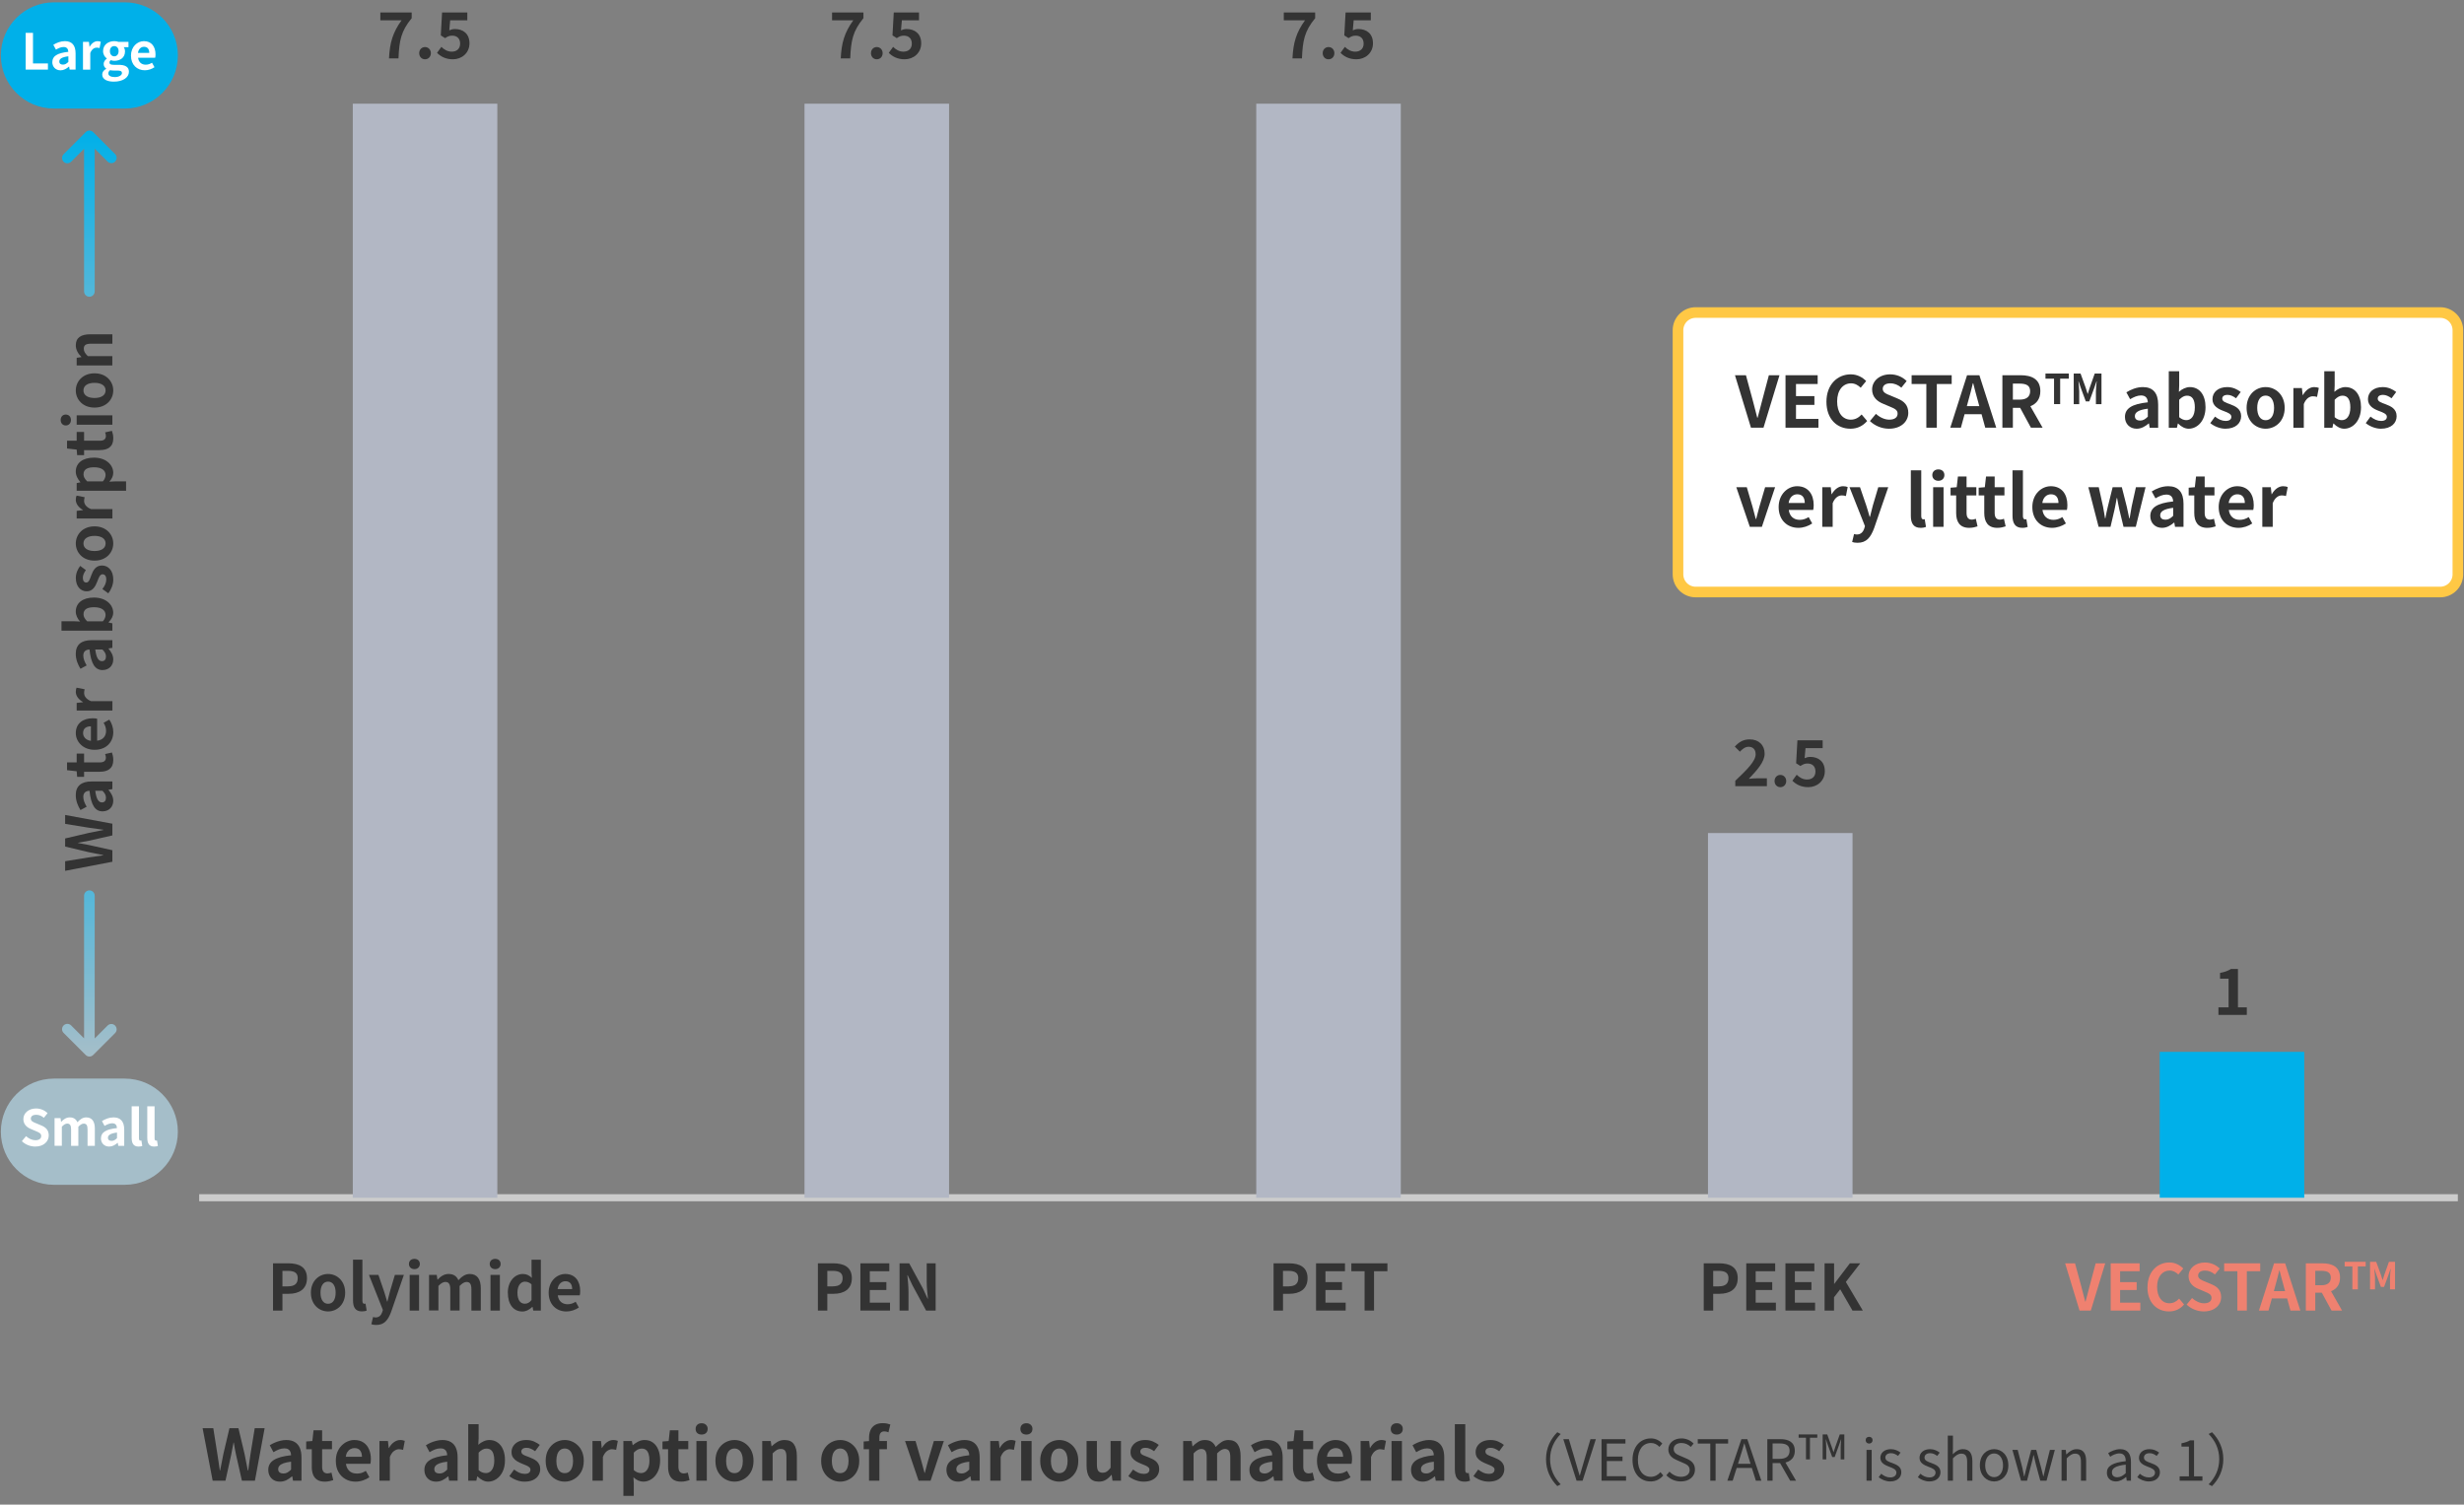 <svg width="696" height="425" viewBox="0 0 696 425" fill="none" xmlns="http://www.w3.org/2000/svg">
<rect x="0" y="0" width="696" height="425" fill="#808080" stroke="none"/>
<g clip-path="url(#clip0_945_9864)">
<path d="M56.26 338.32H694.26" stroke="#CCCCCC" stroke-width="2" stroke-miterlimit="10"/>
<path d="M140.48 29.29H99.65V338.33H140.48V29.29Z" fill="#B2B7C4"/>
<path d="M268.08 29.29H227.25V338.33H268.08V29.29Z" fill="#B2B7C4"/>
<path d="M395.68 29.29H354.85V338.33H395.68V29.29Z" fill="#B2B7C4"/>
<path d="M523.28 235.31H482.45V338.32H523.28V235.31Z" fill="#B2B7C4"/>
<path d="M650.88 297.12H610.05V338.32H650.88V297.12Z" fill="#00B0E9"/>
<path d="M583.34 356.85H586.13L587.89 363.35C588.3 364.83 588.59 366.16 589.01 367.65H589.1C589.53 366.16 589.82 364.82 590.23 363.35L591.96 356.85H594.66L590.59 370.19H587.4L583.33 356.85H583.34Z" fill="#EF8170"/>
<path d="M596.2 356.85H604.37V359.08H598.86V362.16H603.54V364.39H598.86V367.96H604.57V370.19H596.2V356.85Z" fill="#EF8170"/>
<path d="M606.6 363.58C606.6 359.19 609.43 356.61 612.79 356.61C614.48 356.61 615.83 357.42 616.7 358.32L615.31 360.01C614.63 359.36 613.85 358.89 612.84 358.89C610.82 358.89 609.31 360.62 609.31 363.48C609.31 366.34 610.68 368.13 612.78 368.13C613.93 368.13 614.82 367.59 615.53 366.82L616.93 368.48C615.83 369.76 614.41 370.44 612.68 370.44C609.31 370.44 606.58 368.03 606.58 363.58H606.6Z" fill="#EF8170"/>
<path d="M617.65 368.5L619.18 366.66C620.13 367.54 621.39 368.14 622.56 368.14C623.95 368.14 624.68 367.55 624.68 366.61C624.68 365.62 623.87 365.31 622.68 364.81L620.9 364.05C619.55 363.49 618.2 362.41 618.2 360.47C618.2 358.29 620.11 356.62 622.81 356.62C624.36 356.62 625.91 357.23 626.99 358.33L625.64 360C624.79 359.3 623.91 358.9 622.81 358.9C621.64 358.9 620.9 359.42 620.9 360.3C620.9 361.25 621.84 361.6 622.97 362.05L624.72 362.79C626.34 363.46 627.4 364.48 627.4 366.41C627.4 368.59 625.58 370.44 622.5 370.44C620.72 370.44 618.94 369.74 617.64 368.5H617.65Z" fill="#EF8170"/>
<path d="M632 359.08H628.25V356.85H638.44V359.08H634.66V370.19H631.99V359.08H632Z" fill="#EF8170"/>
<path d="M642.35 356.85H645.48L649.77 370.19H646.98L646.04 366.77H641.72L640.78 370.19H638.08L642.35 356.85ZM642.29 364.7H645.46L645.06 363.24C644.65 361.85 644.29 360.32 643.91 358.88H643.82C643.48 360.34 643.08 361.85 642.69 363.24L642.29 364.7Z" fill="#EF8170"/>
<path d="M651.33 356.85H655.98C658.77 356.85 660.98 357.84 660.98 360.9C660.98 362.9 659.97 364.14 658.44 364.73L661.55 370.19H658.58L655.84 365.15H653.99V370.19H651.32V356.85H651.33ZM655.72 363.04C657.43 363.04 658.38 362.32 658.38 360.9C658.38 359.48 657.43 358.97 655.72 358.97H653.99V363.04H655.72Z" fill="#EF8170"/>
<path d="M664.47 357.72H662.29V356.42H668.23V357.72H666.02V364.2H664.47V357.72Z" fill="#EF8170"/>
<path d="M669.48 356.42H671.2L672.52 360.06C672.69 360.54 672.83 361.06 672.99 361.55H673.04C673.21 361.06 673.34 360.54 673.51 360.06L674.8 356.42H676.52V364.2H675.1V360.96C675.1 360.23 675.22 359.14 675.3 358.41H675.25L674.62 360.24L673.42 363.51H672.53L671.32 360.24L670.7 358.41H670.66C670.73 359.14 670.86 360.23 670.86 360.96V364.2H669.46V356.42H669.48Z" fill="#EF8170"/>
<path d="M481.25 356.85H485.63C488.58 356.85 490.85 357.89 490.85 361.05C490.85 364.21 488.56 365.46 485.7 365.46H483.92V370.2H481.25V356.86V356.85ZM485.52 363.35C487.36 363.35 488.24 362.58 488.24 361.05C488.24 359.52 487.27 358.98 485.43 358.98H483.92V363.36H485.52V363.35Z" fill="#333333"/>
<path d="M493.26 356.85H501.43V359.08H495.92V362.16H500.6V364.39H495.92V367.96H501.63V370.19H493.26V356.85Z" fill="#333333"/>
<path d="M504.33 356.85H512.5V359.08H506.99V362.16H511.67V364.39H506.99V367.96H512.7V370.19H504.33V356.85Z" fill="#333333"/>
<path d="M515.4 356.85H518.07V362.65H518.12L522.53 356.85H525.46L521.39 362.11L526.18 370.19H523.26L519.8 364.19L518.05 366.44V370.19H515.38V356.85H515.4Z" fill="#333333"/>
<path d="M359.74 356.85H364.12C367.07 356.85 369.34 357.89 369.34 361.05C369.34 364.21 367.05 365.46 364.19 365.46H362.41V370.2H359.74V356.86V356.85ZM364 363.35C365.84 363.35 366.72 362.58 366.72 361.05C366.72 359.52 365.75 358.98 363.91 358.98H362.4V363.36H364V363.35Z" fill="#333333"/>
<path d="M371.74 356.85H379.91V359.08H374.4V362.16H379.08V364.39H374.4V367.96H380.11V370.19H371.74V356.85Z" fill="#333333"/>
<path d="M385.46 359.08H381.71V356.85H391.9V359.08H388.12V370.19H385.45V359.08H385.46Z" fill="#333333"/>
<path d="M231.02 356.85H235.4C238.35 356.85 240.62 357.89 240.62 361.05C240.62 364.21 238.33 365.46 235.47 365.46H233.69V370.2H231.03V356.86L231.02 356.85ZM235.29 363.35C237.13 363.35 238.01 362.58 238.01 361.05C238.01 359.52 237.04 358.98 235.2 358.98H233.69V363.36H235.29V363.35Z" fill="#333333"/>
<path d="M243.03 356.85H251.2V359.08H245.69V362.16H250.37V364.39H245.69V367.96H251.4V370.19H243.03V356.85Z" fill="#333333"/>
<path d="M254.1 356.85H256.82L260.69 363.96L262.02 366.84H262.11C261.98 365.45 261.77 363.69 261.77 362.18V356.85H264.29V370.19H261.59L257.74 363.06L256.39 360.2H256.3C256.43 361.64 256.62 363.32 256.62 364.85V370.2H254.1V356.86V356.85Z" fill="#333333"/>
<path d="M77.11 356.85H81.49C84.44 356.85 86.71 357.89 86.71 361.05C86.71 364.21 84.42 365.46 81.56 365.46H79.78V370.2H77.12V356.86L77.11 356.85ZM81.38 363.35C83.22 363.35 84.1 362.58 84.1 361.05C84.1 359.52 83.13 358.98 81.29 358.98H79.78V363.36H81.38V363.35Z" fill="#333333"/>
<path d="M87.82 365.15C87.82 361.8 90.14 359.86 92.66 359.86C95.18 359.86 97.5 361.8 97.5 365.15C97.5 368.5 95.18 370.44 92.66 370.44C90.14 370.44 87.82 368.5 87.82 365.15ZM94.81 365.15C94.81 363.26 94.04 362.02 92.67 362.02C91.3 362.02 90.53 363.26 90.53 365.15C90.53 367.04 91.3 368.28 92.67 368.28C94.04 368.28 94.81 367.06 94.81 365.15Z" fill="#333333"/>
<path d="M99.72 367.36V355.82H102.37V367.47C102.37 368.08 102.64 368.28 102.89 368.28C103 368.28 103.07 368.28 103.25 368.24L103.57 370.2C103.26 370.33 102.83 370.43 102.2 370.43C100.36 370.43 99.72 369.22 99.72 367.35V367.36Z" fill="#333333"/>
<path d="M104.89 374.05L105.38 372.01C105.56 372.06 105.85 372.14 106.08 372.14C107.11 372.14 107.68 371.49 107.97 370.61L108.15 370.02L104.22 360.12H106.89L108.49 364.8C108.8 365.7 109.05 366.67 109.34 367.64H109.43C109.66 366.7 109.92 365.73 110.15 364.8L111.54 360.12H114.08L110.5 370.51C109.62 372.89 108.54 374.26 106.29 374.26C105.7 374.26 105.3 374.19 104.9 374.06L104.89 374.05Z" fill="#333333"/>
<path d="M115.51 357.03C115.51 356.17 116.14 355.59 117.06 355.59C117.98 355.59 118.59 356.17 118.59 357.03C118.59 357.89 117.96 358.49 117.06 358.49C116.16 358.49 115.51 357.91 115.51 357.03ZM115.72 360.11H118.37V370.19H115.72V360.11Z" fill="#333333"/>
<path d="M121.2 360.11H123.36L123.56 361.46H123.61C124.46 360.58 125.39 359.86 126.71 359.86C128.15 359.86 129 360.51 129.48 361.62C130.4 360.65 131.37 359.86 132.68 359.86C134.82 359.86 135.81 361.37 135.81 363.91V370.19H133.16V364.23C133.16 362.66 132.71 362.12 131.76 362.12C131.18 362.12 130.54 362.5 129.82 363.25V370.18H127.19V364.22C127.19 362.65 126.72 362.11 125.77 362.11C125.19 362.11 124.55 362.49 123.84 363.24V370.17H121.19V360.09L121.2 360.11Z" fill="#333333"/>
<path d="M138.33 357.03C138.33 356.17 138.96 355.59 139.88 355.59C140.8 355.59 141.41 356.17 141.41 357.03C141.41 357.89 140.78 358.49 139.88 358.49C138.98 358.49 138.33 357.91 138.33 357.03ZM138.55 360.11H141.2V370.19H138.55V360.11Z" fill="#333333"/>
<path d="M143.44 365.15C143.44 361.87 145.49 359.86 147.67 359.86C148.8 359.86 149.51 360.29 150.23 360.96L150.14 359.38V355.83H152.77V370.2H150.63L150.43 369.16H150.36C149.62 369.88 148.61 370.46 147.57 370.46C145.07 370.46 143.45 368.48 143.45 365.17L143.44 365.15ZM150.14 367.22V362.79C149.53 362.23 148.88 362.03 148.25 362.03C147.12 362.03 146.16 363.11 146.16 365.13C146.16 367.15 146.92 368.26 148.25 368.26C148.95 368.26 149.55 367.97 150.14 367.22Z" fill="#333333"/>
<path d="M154.98 365.15C154.98 361.89 157.28 359.86 159.68 359.86C162.45 359.86 163.89 361.89 163.89 364.67C163.89 365.17 163.84 365.66 163.76 365.89H157.55C157.77 367.55 158.85 368.41 160.34 368.41C161.17 368.41 161.89 368.16 162.61 367.71L163.51 369.33C162.52 370.01 161.24 370.45 160 370.45C157.17 370.45 154.98 368.49 154.98 365.16V365.15ZM161.62 364.12C161.62 362.77 161.01 361.91 159.71 361.91C158.65 361.91 157.71 362.67 157.51 364.12H161.61H161.62Z" fill="#333333"/>
<path d="M113.43 5.73H107.43V3.52H116.29V5.14C113.26 8.83 112.78 11.44 112.56 16.5H109.88C110.11 12.02 110.94 9.19 113.43 5.73Z" fill="#333333"/>
<path d="M118.41 15.02C118.41 14.03 119.11 13.29 120.05 13.29C120.99 13.29 121.71 14.03 121.71 15.02C121.71 16.01 121.01 16.75 120.05 16.75C119.09 16.75 118.41 15.99 118.41 15.02Z" fill="#333333"/>
<path d="M123.45 14.93L124.67 13.24C125.43 13.98 126.36 14.59 127.61 14.59C129 14.59 129.97 13.78 129.97 12.32C129.97 10.86 129.07 10.07 127.72 10.07C126.93 10.07 126.5 10.27 125.72 10.77L124.51 10L124.87 3.52H132V5.73H127.16L126.91 8.56C127.45 8.33 127.9 8.2 128.51 8.2C130.74 8.2 132.61 9.46 132.61 12.23C132.61 15 130.41 16.75 127.95 16.75C125.84 16.75 124.44 15.92 123.45 14.93Z" fill="#333333"/>
<path d="M241.03 5.73H235.03V3.52H243.89V5.14C240.87 8.83 240.38 11.44 240.16 16.5H237.48C237.71 12.02 238.54 9.19 241.03 5.73Z" fill="#333333"/>
<path d="M246.02 15.02C246.02 14.03 246.72 13.29 247.66 13.29C248.6 13.29 249.32 14.03 249.32 15.02C249.32 16.01 248.62 16.75 247.66 16.75C246.7 16.75 246.02 15.99 246.02 15.02Z" fill="#333333"/>
<path d="M251.05 14.93L252.27 13.24C253.03 13.98 253.96 14.59 255.2 14.59C256.59 14.59 257.56 13.78 257.56 12.32C257.56 10.86 256.66 10.07 255.31 10.07C254.52 10.07 254.09 10.27 253.31 10.77L252.1 10L252.46 3.52H259.59V5.73H254.75L254.5 8.56C255.04 8.33 255.49 8.2 256.1 8.2C258.33 8.2 260.21 9.46 260.21 12.23C260.21 15 258.01 16.75 255.55 16.75C253.44 16.75 252.04 15.92 251.05 14.93Z" fill="#333333"/>
<path d="M368.63 5.73H362.63V3.52H371.49V5.14C368.46 8.83 367.98 11.44 367.76 16.5H365.08C365.31 12.02 366.14 9.19 368.63 5.73Z" fill="#333333"/>
<path d="M373.62 15.02C373.62 14.03 374.32 13.29 375.26 13.29C376.2 13.29 376.92 14.03 376.92 15.02C376.92 16.01 376.22 16.75 375.26 16.75C374.3 16.75 373.62 15.99 373.62 15.02Z" fill="#333333"/>
<path d="M378.66 14.93L379.88 13.24C380.64 13.98 381.57 14.59 382.82 14.59C384.21 14.59 385.18 13.78 385.18 12.32C385.18 10.86 384.28 10.07 382.93 10.07C382.14 10.07 381.71 10.27 380.93 10.77L379.72 10L380.08 3.52H387.21V5.73H382.37L382.12 8.56C382.66 8.33 383.11 8.2 383.72 8.2C385.95 8.2 387.82 9.46 387.82 12.23C387.82 15 385.62 16.75 383.16 16.75C381.05 16.75 379.65 15.92 378.66 14.93Z" fill="#333333"/>
<path d="M490.15 220.56C493.62 217.25 495.91 214.98 495.91 213.05C495.91 211.74 495.19 210.94 493.91 210.94C492.94 210.94 492.15 211.59 491.46 212.33L490.02 210.89C491.24 209.58 492.43 208.85 494.25 208.85C496.77 208.85 498.45 210.45 498.45 212.9C498.45 215.17 496.36 217.51 493.99 219.99C494.66 219.92 495.54 219.85 496.17 219.85H499.09V222.08H490.16V220.55L490.15 220.56Z" fill="#333333"/>
<path d="M501.25 220.62C501.25 219.63 501.95 218.89 502.89 218.89C503.83 218.89 504.55 219.63 504.55 220.62C504.55 221.61 503.85 222.35 502.89 222.35C501.93 222.35 501.25 221.59 501.25 220.62Z" fill="#333333"/>
<path d="M506.29 220.53L507.51 218.84C508.27 219.58 509.2 220.19 510.45 220.19C511.84 220.19 512.81 219.38 512.81 217.92C512.81 216.46 511.91 215.67 510.56 215.67C509.77 215.67 509.34 215.87 508.56 216.37L507.35 215.6L507.71 209.12H514.84V211.33H510L509.75 214.16C510.29 213.93 510.74 213.8 511.35 213.8C513.58 213.8 515.45 215.06 515.45 217.83C515.45 220.6 513.25 222.35 510.79 222.35C508.68 222.35 507.28 221.52 506.29 220.53Z" fill="#333333"/>
<path d="M626.64 284.54H629.5V276.46H627.09V274.82C628.42 274.57 629.34 274.23 630.19 273.7H632.15V284.54H634.65V286.68H626.64V284.54Z" fill="#333333"/>
<path d="M689.27 88.28H478.98C476.219 88.28 473.98 90.519 473.98 93.28V162.23C473.98 164.991 476.219 167.23 478.98 167.23H689.27C692.031 167.23 694.27 164.991 694.27 162.23V93.28C694.27 90.519 692.031 88.28 689.27 88.28Z" fill="white" stroke="#FFC845" stroke-width="3" stroke-miterlimit="10"/>
<path d="M490.07 105.99H493.17L495.13 113.21C495.59 114.85 495.91 116.33 496.37 117.99H496.47C496.95 116.33 497.27 114.85 497.73 113.21L499.65 105.99H502.65L498.13 120.81H494.59L490.07 105.99Z" fill="#333333"/>
<path d="M504.35 105.99H513.43V108.47H507.31V111.89H512.51V114.37H507.31V118.33H513.65V120.81H504.35V105.99Z" fill="#333333"/>
<path d="M515.91 113.48C515.91 108.6 519.05 105.74 522.79 105.74C524.67 105.74 526.17 106.64 527.13 107.64L525.59 109.52C524.83 108.8 523.97 108.28 522.85 108.28C520.61 108.28 518.93 110.2 518.93 113.38C518.93 116.56 520.45 118.54 522.79 118.54C524.07 118.54 525.05 117.94 525.85 117.08L527.41 118.92C526.19 120.34 524.61 121.1 522.69 121.1C518.95 121.1 515.91 118.42 515.91 113.48Z" fill="#333333"/>
<path d="M528.19 118.94L529.89 116.9C530.95 117.88 532.35 118.54 533.65 118.54C535.19 118.54 536.01 117.88 536.01 116.84C536.01 115.74 535.11 115.4 533.79 114.84L531.81 114C530.31 113.38 528.81 112.18 528.81 110.02C528.81 107.6 530.93 105.74 533.93 105.74C535.65 105.74 537.37 106.42 538.57 107.64L537.07 109.5C536.13 108.72 535.15 108.28 533.93 108.28C532.63 108.28 531.81 108.86 531.81 109.84C531.81 110.9 532.85 111.28 534.11 111.78L536.05 112.6C537.85 113.34 539.03 114.48 539.03 116.62C539.03 119.04 537.01 121.1 533.59 121.1C531.61 121.1 529.63 120.32 528.19 118.94Z" fill="#333333"/>
<path d="M544.13 108.47H539.97V105.99H551.29V108.47H547.09V120.81H544.13V108.47Z" fill="#333333"/>
<path d="M555.63 105.99H559.11L563.87 120.81H560.77L559.73 117.01H554.93L553.89 120.81H550.89L555.63 105.99ZM555.57 114.72H559.09L558.65 113.1C558.19 111.56 557.79 109.86 557.37 108.26H557.27C556.89 109.88 556.45 111.56 556.01 113.1L555.57 114.72Z" fill="#333333"/>
<path d="M565.61 105.99H570.77C573.87 105.99 576.33 107.09 576.33 110.49C576.33 112.71 575.21 114.09 573.51 114.75L576.97 120.81H573.67L570.63 115.21H568.57V120.81H565.61V105.99ZM570.49 112.88C572.39 112.88 573.45 112.08 573.45 110.5C573.45 108.92 572.39 108.36 570.49 108.36H568.57V112.88H570.49Z" fill="#333333"/>
<path d="M580.2 106.96H577.78V105.51H584.38V106.96H581.93V114.15H580.2V106.96Z" fill="#333333"/>
<path d="M585.78 105.52H587.69L589.16 109.57C589.35 110.11 589.51 110.68 589.68 111.23H589.74C589.93 110.68 590.08 110.11 590.26 109.57L591.69 105.52H593.6V114.16H592.03V110.56C592.03 109.74 592.16 108.54 592.25 107.73H592.19L591.49 109.76L590.16 113.38H589.17L587.83 109.76L587.14 107.73H587.09C587.17 108.55 587.31 109.75 587.31 110.56V114.16H585.76V105.52H585.78Z" fill="#333333"/>
<path d="M600.23 117.78C600.23 115.38 602.17 114.12 606.69 113.64C606.63 112.54 606.15 111.7 604.77 111.7C603.73 111.7 602.73 112.16 601.69 112.76L600.63 110.82C601.95 110 603.55 109.34 605.31 109.34C608.15 109.34 609.61 111.04 609.61 114.28V120.82H607.21L607.01 119.62H606.93C605.95 120.46 604.83 121.1 603.55 121.1C601.55 121.1 600.23 119.68 600.23 117.78ZM606.69 117.7V115.44C603.95 115.78 603.03 116.54 603.03 117.54C603.03 118.42 603.65 118.8 604.51 118.8C605.37 118.8 605.97 118.4 606.69 117.7Z" fill="#333333"/>
<path d="M615.25 119.64H615.17L614.91 120.82H612.61V104.86H615.55V108.88L615.47 110.68C616.35 109.88 617.47 109.34 618.57 109.34C621.33 109.34 622.99 111.6 622.99 115.02C622.99 118.88 620.69 121.1 618.23 121.1C617.23 121.1 616.15 120.58 615.25 119.64ZM619.97 115.08C619.97 112.94 619.29 111.76 617.75 111.76C616.99 111.76 616.31 112.14 615.55 112.92V117.84C616.25 118.46 616.97 118.68 617.57 118.68C618.93 118.68 619.97 117.52 619.97 115.08Z" fill="#333333"/>
<path d="M624.33 119.52L625.67 117.68C626.67 118.46 627.63 118.9 628.67 118.9C629.79 118.9 630.29 118.42 630.29 117.72C630.29 116.88 629.13 116.5 627.95 116.04C626.53 115.5 624.95 114.64 624.95 112.76C624.95 110.76 626.57 109.34 629.13 109.34C630.75 109.34 632.01 110.02 632.93 110.72L631.61 112.5C630.81 111.92 630.03 111.54 629.21 111.54C628.19 111.54 627.71 111.98 627.71 112.62C627.71 113.44 628.75 113.74 629.93 114.18C631.41 114.74 633.05 115.48 633.05 117.56C633.05 119.52 631.51 121.1 628.59 121.1C627.09 121.1 625.45 120.44 624.33 119.52Z" fill="#333333"/>
<path d="M634.59 115.22C634.59 111.5 637.17 109.34 639.97 109.34C642.77 109.34 645.35 111.5 645.35 115.22C645.35 118.94 642.77 121.1 639.97 121.1C637.17 121.1 634.59 118.94 634.59 115.22ZM642.35 115.22C642.35 113.12 641.49 111.74 639.97 111.74C638.45 111.74 637.59 113.12 637.59 115.22C637.59 117.32 638.45 118.7 639.97 118.7C641.49 118.7 642.35 117.34 642.35 115.22Z" fill="#333333"/>
<path d="M647.81 109.62H650.21L650.43 111.6H650.49C651.31 110.14 652.51 109.34 653.67 109.34C654.29 109.34 654.65 109.44 654.99 109.58L654.49 112.12C654.09 112 653.77 111.94 653.31 111.94C652.43 111.94 651.37 112.52 650.75 114.14V120.82H647.81V109.62Z" fill="#333333"/>
<path d="M659.17 119.64H659.09L658.83 120.82H656.53V104.86H659.47V108.88L659.39 110.68C660.27 109.88 661.39 109.34 662.49 109.34C665.25 109.34 666.91 111.6 666.91 115.02C666.91 118.88 664.61 121.1 662.15 121.1C661.15 121.1 660.07 120.58 659.17 119.64ZM663.89 115.08C663.89 112.94 663.21 111.76 661.67 111.76C660.91 111.76 660.23 112.14 659.47 112.92V117.84C660.17 118.46 660.89 118.68 661.49 118.68C662.85 118.68 663.89 117.52 663.89 115.08Z" fill="#333333"/>
<path d="M668.25 119.52L669.59 117.68C670.59 118.46 671.55 118.9 672.59 118.9C673.71 118.9 674.21 118.42 674.21 117.72C674.21 116.88 673.05 116.5 671.87 116.04C670.45 115.5 668.87 114.64 668.87 112.76C668.87 110.76 670.49 109.34 673.05 109.34C674.67 109.34 675.93 110.02 676.85 110.72L675.53 112.5C674.73 111.92 673.95 111.54 673.13 111.54C672.11 111.54 671.63 111.98 671.63 112.62C671.63 113.44 672.67 113.74 673.85 114.18C675.33 114.74 676.97 115.48 676.97 117.56C676.97 119.52 675.43 121.1 672.51 121.1C671.01 121.1 669.37 120.44 668.25 119.52Z" fill="#333333"/>
<path d="M490.45 137.62H493.41L495.05 143.2C495.35 144.3 495.65 145.46 495.95 146.6H496.05C496.35 145.46 496.65 144.3 496.95 143.2L498.59 137.62H501.41L497.67 148.82H494.27L490.45 137.62Z" fill="#333333"/>
<path d="M502.41 143.22C502.41 139.6 504.97 137.34 507.63 137.34C510.71 137.34 512.31 139.6 512.31 142.68C512.31 143.24 512.25 143.78 512.17 144.04H505.27C505.51 145.88 506.71 146.84 508.37 146.84C509.29 146.84 510.09 146.56 510.89 146.06L511.89 147.86C510.79 148.62 509.37 149.1 507.99 149.1C504.85 149.1 502.41 146.92 502.41 143.22ZM509.79 142.08C509.79 140.58 509.11 139.62 507.67 139.62C506.49 139.62 505.45 140.46 505.23 142.08H509.79Z" fill="#333333"/>
<path d="M514.73 137.62H517.13L517.35 139.6H517.41C518.23 138.14 519.43 137.34 520.59 137.34C521.21 137.34 521.57 137.44 521.91 137.58L521.41 140.12C521.01 140 520.69 139.94 520.23 139.94C519.35 139.94 518.29 140.52 517.67 142.14V148.82H514.73V137.62Z" fill="#333333"/>
<path d="M523.17 153.1L523.71 150.84C523.91 150.9 524.23 150.98 524.49 150.98C525.63 150.98 526.27 150.26 526.59 149.28L526.79 148.62L522.43 137.62H525.39L527.17 142.82C527.51 143.82 527.79 144.9 528.11 145.98H528.21C528.47 144.94 528.75 143.86 529.01 142.82L530.55 137.62H533.37L529.39 149.16C528.41 151.8 527.21 153.32 524.71 153.32C524.05 153.32 523.61 153.24 523.17 153.1Z" fill="#333333"/>
<path d="M539.75 145.68V132.86H542.69V145.8C542.69 146.48 542.99 146.7 543.27 146.7C543.39 146.7 543.47 146.7 543.67 146.66L544.03 148.84C543.69 148.98 543.21 149.1 542.51 149.1C540.47 149.1 539.75 147.76 539.75 145.68Z" fill="#333333"/>
<path d="M545.81 134.19C545.81 133.23 546.51 132.59 547.53 132.59C548.55 132.59 549.23 133.23 549.23 134.19C549.23 135.15 548.53 135.81 547.53 135.81C546.53 135.81 545.81 135.17 545.81 134.19ZM546.05 137.62H548.99V148.82H546.05V137.62Z" fill="#333333"/>
<path d="M552.55 144.9V139.94H550.97V137.76L552.71 137.62L553.05 134.6H555.49V137.62H558.25V139.94H555.49V144.9C555.49 146.18 556.01 146.78 557.01 146.78C557.37 146.78 557.81 146.66 558.11 146.54L558.59 148.68C557.99 148.88 557.21 149.1 556.23 149.1C553.57 149.1 552.55 147.4 552.55 144.9Z" fill="#333333"/>
<path d="M560.49 144.9V139.94H558.91V137.76L560.65 137.62L560.99 134.6H563.43V137.62H566.19V139.94H563.43V144.9C563.43 146.18 563.95 146.78 564.95 146.78C565.31 146.78 565.75 146.66 566.05 146.54L566.53 148.68C565.93 148.88 565.15 149.1 564.17 149.1C561.51 149.1 560.49 147.4 560.49 144.9Z" fill="#333333"/>
<path d="M568.47 145.68V132.86H571.41V145.8C571.41 146.48 571.71 146.7 571.99 146.7C572.11 146.7 572.19 146.7 572.39 146.66L572.75 148.84C572.41 148.98 571.93 149.1 571.23 149.1C569.19 149.1 568.47 147.76 568.47 145.68Z" fill="#333333"/>
<path d="M574.07 143.22C574.07 139.6 576.63 137.34 579.29 137.34C582.37 137.34 583.97 139.6 583.97 142.68C583.97 143.24 583.91 143.78 583.83 144.04H576.93C577.17 145.88 578.37 146.84 580.03 146.84C580.95 146.84 581.75 146.56 582.55 146.06L583.55 147.86C582.45 148.62 581.03 149.1 579.65 149.1C576.51 149.1 574.07 146.92 574.07 143.22ZM581.45 142.08C581.45 140.58 580.77 139.62 579.33 139.62C578.15 139.62 577.11 140.46 576.89 142.08H581.45Z" fill="#333333"/>
<path d="M589.89 137.62H592.83L594.05 143.14C594.27 144.24 594.41 145.3 594.61 146.42H594.69C594.91 145.3 595.11 144.22 595.39 143.14L596.75 137.62H599.35L600.75 143.14C601.01 144.24 601.21 145.3 601.45 146.42H601.55C601.75 145.3 601.91 144.24 602.11 143.14L603.33 137.62H606.05L603.29 148.82H599.83L598.65 143.94C598.41 142.88 598.23 141.86 598.01 140.68H597.91C597.69 141.86 597.53 142.9 597.29 143.94L596.15 148.82H592.79L589.89 137.62Z" fill="#333333"/>
<path d="M607.39 145.78C607.39 143.38 609.33 142.12 613.85 141.64C613.79 140.54 613.31 139.7 611.93 139.7C610.89 139.7 609.89 140.16 608.85 140.76L607.79 138.82C609.11 138 610.71 137.34 612.47 137.34C615.31 137.34 616.77 139.04 616.77 142.28V148.82H614.37L614.17 147.62H614.09C613.11 148.46 611.99 149.1 610.71 149.1C608.71 149.1 607.39 147.68 607.39 145.78ZM613.85 145.7V143.44C611.11 143.78 610.19 144.54 610.19 145.54C610.19 146.42 610.81 146.8 611.67 146.8C612.53 146.8 613.13 146.4 613.85 145.7Z" fill="#333333"/>
<path d="M619.81 144.9V139.94H618.23V137.76L619.97 137.62L620.31 134.6H622.75V137.62H625.51V139.94H622.75V144.9C622.75 146.18 623.27 146.78 624.27 146.78C624.63 146.78 625.07 146.66 625.37 146.54L625.85 148.68C625.25 148.88 624.47 149.1 623.49 149.1C620.83 149.1 619.81 147.4 619.81 144.9Z" fill="#333333"/>
<path d="M626.71 143.22C626.71 139.6 629.27 137.34 631.93 137.34C635.01 137.34 636.61 139.6 636.61 142.68C636.61 143.24 636.55 143.78 636.47 144.04H629.57C629.81 145.88 631.01 146.84 632.67 146.84C633.59 146.84 634.39 146.56 635.19 146.06L636.19 147.86C635.09 148.62 633.67 149.1 632.29 149.1C629.15 149.1 626.71 146.92 626.71 143.22ZM634.09 142.08C634.09 140.58 633.41 139.62 631.97 139.62C630.79 139.62 629.75 140.46 629.53 142.08H634.09Z" fill="#333333"/>
<path d="M639.03 137.62H641.43L641.65 139.6H641.71C642.53 138.14 643.73 137.34 644.89 137.34C645.51 137.34 645.87 137.44 646.21 137.58L645.71 140.12C645.31 140 644.99 139.94 644.53 139.94C643.65 139.94 642.59 140.52 641.97 142.14V148.82H639.03V137.62Z" fill="#333333"/>
<path d="M35.24 0.66H15.24C6.956 0.66 0.24 7.376 0.24 15.66C0.24 23.944 6.956 30.66 15.24 30.66H35.24C43.524 30.66 50.24 23.944 50.24 15.66C50.24 7.376 43.524 0.66 35.24 0.66Z" fill="#00B0E9"/>
<path d="M7.25 9.28H9.32V17.92H13.54V19.66H7.25V9.28Z" fill="white"/>
<path d="M14.78 17.54C14.78 15.86 16.14 14.98 19.3 14.64C19.26 13.87 18.92 13.28 17.96 13.28C17.23 13.28 16.53 13.6 15.8 14.02L15.06 12.66C15.98 12.09 17.1 11.62 18.34 11.62C20.33 11.62 21.35 12.81 21.35 15.08V19.66H19.67L19.53 18.82H19.47C18.78 19.41 18 19.86 17.1 19.86C15.7 19.86 14.77 18.86 14.77 17.53L14.78 17.54ZM19.31 17.48V15.9C17.39 16.14 16.75 16.67 16.75 17.37C16.75 17.99 17.18 18.25 17.79 18.25C18.4 18.25 18.81 17.97 19.32 17.48H19.31Z" fill="white"/>
<path d="M23.45 11.82H25.13L25.28 13.21H25.32C25.89 12.19 26.74 11.63 27.55 11.63C27.98 11.63 28.24 11.7 28.47 11.8L28.12 13.58C27.84 13.5 27.62 13.45 27.29 13.45C26.67 13.45 25.93 13.86 25.5 14.99V19.67H23.44V11.83L23.45 11.82Z" fill="white"/>
<path d="M28.87 21.05C28.87 20.39 29.28 19.83 29.99 19.43V19.36C29.58 19.09 29.28 18.69 29.28 18.04C29.28 17.45 29.69 16.91 30.16 16.57V16.51C29.61 16.12 29.11 15.38 29.11 14.45C29.11 12.62 30.61 11.62 32.28 11.62C32.71 11.62 33.13 11.7 33.46 11.82H36.29V13.33H34.96C35.16 13.6 35.31 14.03 35.31 14.52C35.31 16.28 33.97 17.18 32.28 17.18C31.97 17.18 31.61 17.11 31.27 17C31.06 17.18 30.93 17.35 30.93 17.67C30.93 18.09 31.24 18.31 32.16 18.31H33.49C35.38 18.31 36.42 18.9 36.42 20.27C36.42 21.85 34.77 23.06 32.15 23.06C30.3 23.06 28.87 22.43 28.87 21.04V21.05ZM34.44 20.63C34.44 20.07 33.98 19.93 33.14 19.93H32.19C31.71 19.93 31.38 19.89 31.1 19.82C30.75 20.1 30.6 20.41 30.6 20.73C30.6 21.39 31.33 21.77 32.46 21.77C33.59 21.77 34.45 21.25 34.45 20.64L34.44 20.63ZM33.5 14.45C33.5 13.54 32.97 13.02 32.27 13.02C31.57 13.02 31.04 13.54 31.04 14.45C31.04 15.36 31.59 15.91 32.27 15.91C32.95 15.91 33.5 15.39 33.5 14.45Z" fill="white"/>
<path d="M36.99 15.74C36.99 13.2 38.78 11.62 40.65 11.62C42.81 11.62 43.93 13.2 43.93 15.36C43.93 15.75 43.89 16.13 43.83 16.31H39C39.17 17.6 40.01 18.27 41.17 18.27C41.81 18.27 42.37 18.07 42.94 17.72L43.64 18.98C42.87 19.51 41.88 19.85 40.91 19.85C38.71 19.85 37 18.32 37 15.73L36.99 15.74ZM42.16 14.94C42.16 13.89 41.68 13.22 40.68 13.22C39.85 13.22 39.13 13.81 38.97 14.94H42.16Z" fill="white"/>
<path d="M35.24 304.67H15.24C6.956 304.67 0.24 311.386 0.24 319.67C0.24 327.954 6.956 334.67 15.24 334.67H35.24C43.524 334.67 50.24 327.954 50.24 319.67C50.24 311.386 43.524 304.67 35.24 304.67Z" fill="#A5BEC9"/>
<path d="M6.17 322.36L7.36 320.93C8.1 321.62 9.08 322.08 9.99 322.08C11.07 322.08 11.64 321.62 11.64 320.89C11.64 320.12 11.01 319.88 10.09 319.49L8.7 318.9C7.65 318.47 6.6 317.63 6.6 316.11C6.6 314.42 8.09 313.11 10.19 313.11C11.4 313.11 12.6 313.59 13.44 314.44L12.39 315.74C11.73 315.19 11.05 314.89 10.19 314.89C9.28 314.89 8.71 315.3 8.71 315.98C8.71 316.72 9.44 316.99 10.32 317.34L11.68 317.91C12.94 318.43 13.77 319.23 13.77 320.73C13.77 322.42 12.35 323.87 9.96 323.87C8.57 323.87 7.19 323.32 6.18 322.36H6.17Z" fill="white"/>
<path d="M15.42 315.83H17.1L17.25 316.88H17.29C17.95 316.19 18.68 315.63 19.7 315.63C20.82 315.63 21.48 316.13 21.86 317C22.57 316.24 23.33 315.63 24.35 315.63C26.02 315.63 26.79 316.81 26.79 318.78V323.67H24.73V319.03C24.73 317.81 24.38 317.39 23.64 317.39C23.19 317.39 22.69 317.68 22.13 318.27V323.66H20.08V319.02C20.08 317.8 19.72 317.38 18.97 317.38C18.52 317.38 18.02 317.67 17.47 318.26V323.65H15.41V315.81L15.42 315.83Z" fill="white"/>
<path d="M28.52 321.55C28.52 319.87 29.88 318.99 33.04 318.65C33 317.88 32.66 317.29 31.7 317.29C30.97 317.29 30.27 317.61 29.54 318.03L28.8 316.67C29.72 316.1 30.84 315.63 32.08 315.63C34.07 315.63 35.09 316.82 35.09 319.09V323.67H33.41L33.27 322.83H33.21C32.52 323.42 31.74 323.87 30.84 323.87C29.44 323.87 28.51 322.87 28.51 321.54L28.52 321.55ZM33.05 321.49V319.91C31.13 320.15 30.49 320.68 30.49 321.38C30.49 322 30.92 322.26 31.53 322.26C32.14 322.26 32.55 321.98 33.06 321.49H33.05Z" fill="white"/>
<path d="M37.19 321.48V312.5H39.25V321.56C39.25 322.04 39.46 322.19 39.66 322.19C39.74 322.19 39.8 322.19 39.94 322.16L40.19 323.69C39.95 323.79 39.62 323.87 39.13 323.87C37.7 323.87 37.2 322.93 37.2 321.47L37.19 321.48Z" fill="white"/>
<path d="M41.6 321.48V312.5H43.66V321.56C43.66 322.04 43.87 322.19 44.07 322.19C44.15 322.19 44.21 322.19 44.35 322.16L44.6 323.69C44.36 323.79 44.03 323.87 43.54 323.87C42.11 323.87 41.61 322.93 41.61 321.47L41.6 321.48Z" fill="white"/>
<path d="M18.4 245.97V243.27L24.92 242.21C26.32 242.01 27.73 241.8 29.17 241.6V241.53C27.73 241.26 26.31 240.97 24.92 240.68L18.4 239.13V236.84L24.92 235.31C26.29 235.02 27.73 234.75 29.17 234.46V234.37C27.73 234.17 26.31 233.97 24.92 233.78L18.4 232.72V230.2L31.74 232.67V235.98L25.15 237.47C24.11 237.69 23.08 237.88 22.05 238.05V238.12C23.08 238.3 24.1 238.48 25.15 238.7L31.74 240.16V243.42L18.4 245.98V245.97Z" fill="#333333"/>
<path d="M29.01 229.19C26.85 229.19 25.72 227.44 25.28 223.37C24.29 223.42 23.53 223.86 23.53 225.1C23.53 226.04 23.94 226.94 24.48 227.87L22.73 228.82C21.99 227.63 21.4 226.19 21.4 224.61C21.4 222.05 22.93 220.74 25.85 220.74H31.74V222.9L30.66 223.08V223.15C31.42 224.03 31.99 225.04 31.99 226.19C31.99 227.99 30.71 229.18 29 229.18L29.01 229.19ZM28.94 223.37H26.91C27.22 225.84 27.9 226.66 28.8 226.66C29.59 226.66 29.93 226.1 29.93 225.33C29.93 224.56 29.57 224.02 28.94 223.37Z" fill="#333333"/>
<path d="M28.22 218.01H23.75V219.43H21.79L21.66 217.86L18.94 217.55V215.35H21.66V212.87H23.75V215.35H28.22C29.37 215.35 29.91 214.88 29.91 213.98C29.91 213.66 29.8 213.26 29.69 212.99L31.62 212.56C31.8 213.1 32 213.8 32 214.68C32 217.07 30.47 217.99 28.22 217.99V218.01Z" fill="#333333"/>
<path d="M26.7 211.8C23.44 211.8 21.41 209.5 21.41 207.1C21.41 204.33 23.44 202.89 26.22 202.89C26.72 202.89 27.21 202.94 27.44 203.02V209.23C29.1 209.01 29.96 207.93 29.96 206.44C29.96 205.61 29.71 204.89 29.26 204.17L30.88 203.27C31.56 204.26 32 205.54 32 206.78C32 209.61 30.04 211.8 26.71 211.8H26.7ZM25.68 205.16C24.33 205.16 23.47 205.77 23.47 207.07C23.47 208.13 24.23 209.07 25.68 209.27V205.16Z" fill="#333333"/>
<path d="M21.66 200.71V198.55L23.44 198.35V198.3C22.13 197.56 21.41 196.48 21.41 195.44C21.41 194.88 21.5 194.56 21.63 194.25L23.92 194.7C23.81 195.06 23.76 195.35 23.76 195.76C23.76 196.55 24.28 197.51 25.74 198.06H31.75V200.71H21.67H21.66Z" fill="#333333"/>
<path d="M29.01 189.28C26.85 189.28 25.72 187.53 25.28 183.46C24.29 183.51 23.53 183.95 23.53 185.19C23.53 186.13 23.94 187.03 24.48 187.96L22.73 188.91C21.99 187.72 21.4 186.28 21.4 184.7C21.4 182.14 22.93 180.83 25.85 180.83H31.74V182.99L30.66 183.17V183.24C31.42 184.12 31.99 185.13 31.99 186.28C31.99 188.08 30.71 189.27 29 189.27L29.01 189.28ZM28.94 183.47H26.91C27.22 185.94 27.9 186.76 28.8 186.76C29.59 186.76 29.93 186.2 29.93 185.43C29.93 184.66 29.57 184.12 28.94 183.47Z" fill="#333333"/>
<path d="M30.68 175.77V175.84L31.74 176.07V178.14H17.37V175.49H20.99L22.61 175.56C21.89 174.77 21.4 173.76 21.4 172.77C21.4 170.29 23.43 168.79 26.51 168.79C29.99 168.79 31.98 170.86 31.98 173.08C31.98 173.98 31.51 174.95 30.67 175.76L30.68 175.77ZM26.58 171.52C24.65 171.52 23.59 172.13 23.59 173.52C23.59 174.2 23.93 174.82 24.63 175.5H29.06C29.62 174.87 29.82 174.22 29.82 173.68C29.82 172.46 28.78 171.52 26.58 171.52Z" fill="#333333"/>
<path d="M30.58 167.59L28.92 166.38C29.62 165.48 30.02 164.62 30.02 163.68C30.02 162.67 29.59 162.22 28.96 162.22C28.2 162.22 27.86 163.26 27.45 164.33C26.96 165.61 26.19 167.03 24.5 167.03C22.7 167.03 21.42 165.57 21.42 163.27C21.42 161.81 22.03 160.68 22.66 159.85L24.26 161.04C23.74 161.76 23.4 162.46 23.4 163.2C23.4 164.12 23.8 164.55 24.37 164.55C25.11 164.55 25.38 163.61 25.77 162.55C26.27 161.22 26.94 159.74 28.81 159.74C30.57 159.74 32 161.13 32 163.75C32 165.1 31.41 166.58 30.58 167.59Z" fill="#333333"/>
<path d="M26.7 158.36C23.35 158.36 21.41 156.04 21.41 153.52C21.41 151 23.35 148.68 26.7 148.68C30.05 148.68 31.99 151 31.99 153.52C31.99 156.04 30.05 158.36 26.7 158.36ZM26.7 151.37C24.81 151.37 23.57 152.14 23.57 153.51C23.57 154.88 24.81 155.65 26.7 155.65C28.59 155.65 29.83 154.88 29.83 153.51C29.83 152.14 28.61 151.37 26.7 151.37Z" fill="#333333"/>
<path d="M21.66 146.46V144.3L23.44 144.1V144.05C22.13 143.31 21.41 142.23 21.41 141.19C21.41 140.63 21.5 140.31 21.63 140L23.92 140.45C23.81 140.81 23.76 141.1 23.76 141.51C23.76 142.3 24.28 143.26 25.74 143.81H31.75V146.46H21.67H21.66Z" fill="#333333"/>
<path d="M21.66 138.61V136.45L22.7 136.25V136.2C21.98 135.35 21.4 134.31 21.4 133.23C21.4 130.74 23.43 129.27 26.53 129.27C29.99 129.27 31.99 131.34 31.99 133.56C31.99 134.44 31.59 135.29 30.89 136.06L32.55 135.97H35.61V138.62H21.66V138.61ZM26.58 131.99C24.65 131.99 23.59 132.6 23.59 133.99C23.59 134.67 23.93 135.29 24.63 135.97H29.06C29.62 135.34 29.82 134.69 29.82 134.15C29.82 132.93 28.78 131.99 26.58 131.99Z" fill="#333333"/>
<path d="M28.22 127.15H23.75V128.57H21.79L21.66 127L18.94 126.69V124.49H21.66V122.01H23.75V124.49H28.22C29.37 124.49 29.91 124.02 29.91 123.12C29.91 122.8 29.8 122.4 29.69 122.13L31.62 121.7C31.8 122.24 32 122.94 32 123.82C32 126.21 30.47 127.13 28.22 127.13V127.15Z" fill="#333333"/>
<path d="M18.58 120.18C17.72 120.18 17.14 119.55 17.14 118.63C17.14 117.71 17.72 117.1 18.58 117.1C19.44 117.1 20.04 117.73 20.04 118.63C20.04 119.53 19.46 120.18 18.58 120.18ZM21.66 119.97V117.32H31.74V119.97H21.66Z" fill="#333333"/>
<path d="M26.7 115.13C23.35 115.13 21.41 112.81 21.41 110.29C21.41 107.77 23.35 105.45 26.7 105.45C30.05 105.45 31.99 107.77 31.99 110.29C31.99 112.81 30.05 115.13 26.7 115.13ZM26.7 108.14C24.81 108.14 23.57 108.91 23.57 110.28C23.57 111.65 24.81 112.42 26.7 112.42C28.59 112.42 29.83 111.65 29.83 110.28C29.83 108.91 28.61 108.14 26.7 108.14Z" fill="#333333"/>
<path d="M21.66 103.23V101.07L22.99 100.87V100.82C22.13 99.94 21.41 98.91 21.41 97.54C21.41 95.36 22.92 94.43 25.46 94.43H31.74V97.08H25.78C24.21 97.08 23.67 97.51 23.67 98.5C23.67 99.33 24.07 99.85 24.8 100.59H31.73V103.24H21.65L21.66 103.23Z" fill="#333333"/>
<path d="M32.51 43.52L26.32 37.33C25.73 36.74 24.78 36.74 24.2 37.33L17.97 43.56C17.38 44.15 17.38 45.1 17.97 45.68C18.26 45.97 18.65 46.12 19.03 46.12C19.41 46.12 19.8 45.97 20.09 45.68L23.75 42.02V82.32C23.75 83.15 24.42 83.82 25.25 83.82C26.08 83.82 26.75 83.15 26.75 82.32V42L30.39 45.64C30.98 46.23 31.93 46.23 32.51 45.64C33.09 45.05 33.1 44.1 32.51 43.52Z" fill="url(#paint0_linear_945_9864)"/>
<path d="M32.51 291.81L26.32 298C25.73 298.59 24.78 298.59 24.2 298L17.97 291.77C17.38 291.18 17.38 290.23 17.97 289.65C18.26 289.36 18.65 289.21 19.03 289.21C19.41 289.21 19.8 289.36 20.09 289.65L23.75 293.31V253.01C23.75 252.18 24.42 251.51 25.25 251.51C26.08 251.51 26.75 252.18 26.75 253.01V293.33L30.39 289.69C30.98 289.1 31.93 289.1 32.51 289.69C33.09 290.28 33.1 291.23 32.51 291.81Z" fill="url(#paint1_linear_945_9864)"/>
</g>
<path d="M60.07 418.24L57.23 403.42H60.25L61.39 410.66C61.523 411.433 61.643 412.213 61.75 413C61.87 413.787 61.983 414.58 62.09 415.38H62.17C62.33 414.58 62.49 413.787 62.65 413C62.81 412.213 62.963 411.433 63.11 410.66L64.81 403.42H67.35L69.07 410.66C69.23 411.42 69.383 412.2 69.53 413C69.69 413.787 69.85 414.58 70.01 415.38H70.11C70.217 414.58 70.323 413.787 70.43 413C70.55 412.213 70.663 411.433 70.77 410.66L71.95 403.42H74.75L72.01 418.24H68.33L66.67 410.9C66.55 410.327 66.437 409.76 66.33 409.2C66.223 408.627 66.13 408.06 66.05 407.5H65.97C65.863 408.06 65.75 408.627 65.63 409.2C65.523 409.76 65.417 410.327 65.31 410.9L63.69 418.24H60.07ZM79.08 418.52C78.427 418.52 77.847 418.38 77.34 418.1C76.847 417.807 76.46 417.407 76.18 416.9C75.913 416.393 75.78 415.82 75.78 415.18C75.78 413.993 76.293 413.073 77.32 412.42C78.347 411.753 79.98 411.3 82.22 411.06C82.207 410.687 82.14 410.36 82.02 410.08C81.9 409.787 81.7 409.553 81.42 409.38C81.153 409.207 80.787 409.12 80.32 409.12C79.8 409.12 79.287 409.22 78.78 409.42C78.273 409.62 77.76 409.88 77.24 410.2L76.2 408.24C76.64 407.96 77.107 407.713 77.6 407.5C78.093 407.287 78.613 407.113 79.16 406.98C79.707 406.833 80.273 406.76 80.86 406.76C81.807 406.76 82.6 406.947 83.24 407.32C83.88 407.693 84.36 408.247 84.68 408.98C85 409.713 85.16 410.62 85.16 411.7V418.24H82.76L82.56 417.04H82.46C81.98 417.467 81.46 417.82 80.9 418.1C80.34 418.38 79.733 418.52 79.08 418.52ZM80.06 416.22C80.473 416.22 80.847 416.127 81.18 415.94C81.527 415.74 81.873 415.467 82.22 415.12V412.88C81.313 412.987 80.593 413.14 80.06 413.34C79.527 413.54 79.147 413.78 78.92 414.06C78.693 414.327 78.58 414.627 78.58 414.96C78.58 415.4 78.713 415.72 78.98 415.92C79.26 416.12 79.62 416.22 80.06 416.22ZM91.749 418.52C90.869 418.52 90.155 418.347 89.609 418C89.062 417.64 88.669 417.147 88.429 416.52C88.189 415.893 88.069 415.167 88.069 414.34V409.36H86.489V407.18L88.229 407.04L88.569 404.02H90.989V407.04H93.769V409.36H90.989V414.32C90.989 414.96 91.122 415.433 91.389 415.74C91.655 416.047 92.035 416.2 92.529 416.2C92.715 416.2 92.909 416.173 93.109 416.12C93.309 416.067 93.482 416.013 93.629 415.96L94.129 418.1C93.822 418.193 93.469 418.287 93.069 418.38C92.682 418.473 92.242 418.52 91.749 418.52ZM100.439 418.52C99.399 418.52 98.459 418.287 97.619 417.82C96.779 417.353 96.106 416.68 95.599 415.8C95.106 414.92 94.859 413.867 94.859 412.64C94.859 411.733 94.999 410.92 95.279 410.2C95.572 409.48 95.966 408.867 96.459 408.36C96.966 407.84 97.525 407.447 98.139 407.18C98.766 406.9 99.412 406.76 100.079 406.76C101.105 406.76 101.965 406.993 102.659 407.46C103.352 407.913 103.872 408.547 104.219 409.36C104.579 410.16 104.759 411.08 104.759 412.12C104.759 412.387 104.745 412.647 104.719 412.9C104.692 413.14 104.659 413.333 104.619 413.48H97.719C97.799 414.08 97.979 414.587 98.259 415C98.539 415.413 98.899 415.727 99.339 415.94C99.779 416.14 100.279 416.24 100.839 416.24C101.292 416.24 101.719 416.18 102.119 416.06C102.519 415.927 102.925 415.733 103.339 415.48L104.339 417.28C103.792 417.653 103.179 417.953 102.499 418.18C101.819 418.407 101.132 418.52 100.439 418.52ZM97.659 411.5H102.239C102.239 410.753 102.065 410.16 101.719 409.72C101.385 409.267 100.852 409.04 100.119 409.04C99.732 409.04 99.365 409.133 99.019 409.32C98.672 409.493 98.379 409.767 98.139 410.14C97.899 410.5 97.739 410.953 97.659 411.5ZM107.18 418.24V407.04H109.58L109.8 409.02H109.86C110.273 408.287 110.76 407.727 111.32 407.34C111.88 406.953 112.453 406.76 113.04 406.76C113.36 406.76 113.613 406.787 113.8 406.84C114 406.88 114.18 406.933 114.34 407L113.86 409.54C113.647 409.487 113.453 409.447 113.28 409.42C113.12 409.38 112.913 409.36 112.66 409.36C112.233 409.36 111.78 409.527 111.3 409.86C110.833 410.193 110.44 410.76 110.12 411.56V418.24H107.18ZM123.182 418.52C122.528 418.52 121.948 418.38 121.442 418.1C120.948 417.807 120.562 417.407 120.282 416.9C120.015 416.393 119.882 415.82 119.882 415.18C119.882 413.993 120.395 413.073 121.422 412.42C122.448 411.753 124.082 411.3 126.322 411.06C126.308 410.687 126.242 410.36 126.122 410.08C126.002 409.787 125.802 409.553 125.522 409.38C125.255 409.207 124.888 409.12 124.422 409.12C123.902 409.12 123.388 409.22 122.882 409.42C122.375 409.62 121.862 409.88 121.342 410.2L120.302 408.24C120.742 407.96 121.208 407.713 121.702 407.5C122.195 407.287 122.715 407.113 123.262 406.98C123.808 406.833 124.375 406.76 124.962 406.76C125.908 406.76 126.702 406.947 127.342 407.32C127.982 407.693 128.462 408.247 128.782 408.98C129.102 409.713 129.262 410.62 129.262 411.7V418.24H126.862L126.662 417.04H126.562C126.082 417.467 125.562 417.82 125.002 418.1C124.442 418.38 123.835 418.52 123.182 418.52ZM124.162 416.22C124.575 416.22 124.948 416.127 125.282 415.94C125.628 415.74 125.975 415.467 126.322 415.12V412.88C125.415 412.987 124.695 413.14 124.162 413.34C123.628 413.54 123.248 413.78 123.022 414.06C122.795 414.327 122.682 414.627 122.682 414.96C122.682 415.4 122.815 415.72 123.082 415.92C123.362 416.12 123.722 416.22 124.162 416.22ZM137.878 418.52C137.385 418.52 136.878 418.393 136.358 418.14C135.838 417.887 135.351 417.527 134.898 417.06H134.798L134.558 418.24H132.258V402.28H135.198V406.3L135.098 408.1C135.551 407.7 136.045 407.38 136.578 407.14C137.125 406.887 137.671 406.76 138.218 406.76C139.138 406.76 139.925 407 140.578 407.48C141.245 407.947 141.751 408.607 142.098 409.46C142.458 410.3 142.638 411.293 142.638 412.44C142.638 413.72 142.411 414.82 141.958 415.74C141.505 416.647 140.911 417.34 140.178 417.82C139.458 418.287 138.691 418.52 137.878 418.52ZM137.238 416.1C137.678 416.1 138.078 415.973 138.438 415.72C138.798 415.453 139.085 415.053 139.298 414.52C139.511 413.987 139.618 413.313 139.618 412.5C139.618 411.793 139.538 411.193 139.378 410.7C139.218 410.193 138.978 409.813 138.658 409.56C138.338 409.307 137.918 409.18 137.398 409.18C137.025 409.18 136.658 409.273 136.298 409.46C135.951 409.647 135.585 409.933 135.198 410.32V415.26C135.545 415.58 135.891 415.8 136.238 415.92C136.598 416.04 136.931 416.1 137.238 416.1ZM148.134 418.52C147.387 418.52 146.627 418.373 145.854 418.08C145.094 417.787 144.434 417.413 143.874 416.96L145.214 415.1C145.707 415.473 146.194 415.773 146.674 416C147.167 416.213 147.68 416.32 148.214 416.32C148.774 416.32 149.18 416.213 149.434 416C149.7 415.773 149.834 415.487 149.834 415.14C149.834 414.86 149.72 414.627 149.494 414.44C149.267 414.24 148.974 414.067 148.614 413.92C148.254 413.76 147.88 413.607 147.494 413.46C147.027 413.273 146.56 413.047 146.094 412.78C145.64 412.513 145.26 412.173 144.954 411.76C144.647 411.333 144.494 410.807 144.494 410.18C144.494 409.513 144.667 408.927 145.014 408.42C145.36 407.9 145.84 407.493 146.454 407.2C147.08 406.907 147.82 406.76 148.674 406.76C149.487 406.76 150.207 406.9 150.834 407.18C151.474 407.46 152.02 407.78 152.474 408.14L151.154 409.92C150.754 409.627 150.354 409.393 149.954 409.22C149.567 409.047 149.167 408.96 148.754 408.96C148.234 408.96 147.854 409.06 147.614 409.26C147.374 409.46 147.254 409.72 147.254 410.04C147.254 410.307 147.354 410.533 147.554 410.72C147.754 410.893 148.027 411.047 148.374 411.18C148.72 411.313 149.087 411.453 149.474 411.6C149.847 411.733 150.214 411.893 150.574 412.08C150.947 412.253 151.287 412.467 151.594 412.72C151.9 412.973 152.14 413.287 152.314 413.66C152.5 414.02 152.594 414.46 152.594 414.98C152.594 415.633 152.42 416.233 152.074 416.78C151.74 417.313 151.24 417.74 150.574 418.06C149.92 418.367 149.107 418.52 148.134 418.52ZM159.516 418.52C158.583 418.52 157.703 418.287 156.876 417.82C156.063 417.353 155.403 416.687 154.896 415.82C154.389 414.94 154.136 413.88 154.136 412.64C154.136 411.4 154.389 410.347 154.896 409.48C155.403 408.6 156.063 407.927 156.876 407.46C157.703 406.993 158.583 406.76 159.516 406.76C160.223 406.76 160.896 406.893 161.536 407.16C162.176 407.427 162.749 407.813 163.256 408.32C163.763 408.813 164.163 409.427 164.456 410.16C164.749 410.88 164.896 411.707 164.896 412.64C164.896 413.88 164.643 414.94 164.136 415.82C163.629 416.687 162.963 417.353 162.136 417.82C161.323 418.287 160.449 418.52 159.516 418.52ZM159.516 416.12C160.023 416.12 160.449 415.98 160.796 415.7C161.156 415.407 161.423 415 161.596 414.48C161.783 413.96 161.876 413.347 161.876 412.64C161.876 411.933 161.783 411.32 161.596 410.8C161.423 410.28 161.156 409.88 160.796 409.6C160.449 409.307 160.023 409.16 159.516 409.16C159.009 409.16 158.576 409.307 158.216 409.6C157.869 409.88 157.603 410.28 157.416 410.8C157.243 411.32 157.156 411.933 157.156 412.64C157.156 413.347 157.243 413.96 157.416 414.48C157.603 415 157.869 415.407 158.216 415.7C158.576 415.98 159.009 416.12 159.516 416.12ZM167.356 418.24V407.04H169.756L169.976 409.02H170.036C170.449 408.287 170.936 407.727 171.496 407.34C172.056 406.953 172.629 406.76 173.216 406.76C173.536 406.76 173.789 406.787 173.976 406.84C174.176 406.88 174.356 406.933 174.516 407L174.036 409.54C173.822 409.487 173.629 409.447 173.456 409.42C173.296 409.38 173.089 409.36 172.836 409.36C172.409 409.36 171.956 409.527 171.476 409.86C171.009 410.193 170.616 410.76 170.296 411.56V418.24H167.356ZM176.086 422.54V407.04H178.486L178.706 408.2H178.766C179.233 407.8 179.746 407.46 180.306 407.18C180.879 406.9 181.466 406.76 182.066 406.76C182.986 406.76 183.773 407 184.426 407.48C185.079 407.947 185.579 408.607 185.926 409.46C186.286 410.3 186.466 411.3 186.466 412.46C186.466 413.74 186.239 414.833 185.786 415.74C185.333 416.647 184.739 417.34 184.006 417.82C183.286 418.287 182.519 418.52 181.706 418.52C181.226 418.52 180.746 418.413 180.266 418.2C179.799 417.987 179.353 417.687 178.926 417.3L179.026 419.12V422.54H176.086ZM181.066 416.1C181.506 416.1 181.906 415.973 182.266 415.72C182.626 415.453 182.913 415.053 183.126 414.52C183.339 413.987 183.446 413.313 183.446 412.5C183.446 411.793 183.366 411.193 183.206 410.7C183.046 410.193 182.806 409.813 182.486 409.56C182.166 409.307 181.746 409.18 181.226 409.18C180.853 409.18 180.486 409.273 180.126 409.46C179.779 409.647 179.413 409.933 179.026 410.32V415.26C179.386 415.58 179.739 415.8 180.086 415.92C180.433 416.04 180.759 416.1 181.066 416.1ZM192.393 418.52C191.513 418.52 190.8 418.347 190.253 418C189.706 417.64 189.313 417.147 189.073 416.52C188.833 415.893 188.713 415.167 188.713 414.34V409.36H187.133V407.18L188.873 407.04L189.213 404.02H191.633V407.04H194.413V409.36H191.633V414.32C191.633 414.96 191.766 415.433 192.033 415.74C192.3 416.047 192.68 416.2 193.173 416.2C193.36 416.2 193.553 416.173 193.753 416.12C193.953 416.067 194.126 416.013 194.273 415.96L194.773 418.1C194.466 418.193 194.113 418.287 193.713 418.38C193.326 418.473 192.886 418.52 192.393 418.52ZM196.711 418.24V407.04H199.651V418.24H196.711ZM198.191 405.22C197.671 405.22 197.258 405.08 196.951 404.8C196.644 404.507 196.491 404.113 196.491 403.62C196.491 403.14 196.644 402.753 196.951 402.46C197.258 402.167 197.671 402.02 198.191 402.02C198.684 402.02 199.091 402.167 199.411 402.46C199.731 402.753 199.891 403.14 199.891 403.62C199.891 404.113 199.731 404.507 199.411 404.8C199.091 405.08 198.684 405.22 198.191 405.22ZM207.465 418.52C206.532 418.52 205.652 418.287 204.825 417.82C204.012 417.353 203.352 416.687 202.845 415.82C202.339 414.94 202.085 413.88 202.085 412.64C202.085 411.4 202.339 410.347 202.845 409.48C203.352 408.6 204.012 407.927 204.825 407.46C205.652 406.993 206.532 406.76 207.465 406.76C208.172 406.76 208.845 406.893 209.485 407.16C210.125 407.427 210.699 407.813 211.205 408.32C211.712 408.813 212.112 409.427 212.405 410.16C212.699 410.88 212.845 411.707 212.845 412.64C212.845 413.88 212.592 414.94 212.085 415.82C211.579 416.687 210.912 417.353 210.085 417.82C209.272 418.287 208.399 418.52 207.465 418.52ZM207.465 416.12C207.972 416.12 208.399 415.98 208.745 415.7C209.105 415.407 209.372 415 209.545 414.48C209.732 413.96 209.825 413.347 209.825 412.64C209.825 411.933 209.732 411.32 209.545 410.8C209.372 410.28 209.105 409.88 208.745 409.6C208.399 409.307 207.972 409.16 207.465 409.16C206.959 409.16 206.525 409.307 206.165 409.6C205.819 409.88 205.552 410.28 205.365 410.8C205.192 411.32 205.105 411.933 205.105 412.64C205.105 413.347 205.192 413.96 205.365 414.48C205.552 415 205.819 415.407 206.165 415.7C206.525 415.98 206.959 416.12 207.465 416.12ZM215.305 418.24V407.04H217.705L217.925 408.52H217.985C218.478 408.04 219.018 407.627 219.605 407.28C220.192 406.933 220.865 406.76 221.625 406.76C222.838 406.76 223.718 407.16 224.265 407.96C224.812 408.747 225.085 409.847 225.085 411.26V418.24H222.145V411.62C222.145 410.753 222.018 410.147 221.765 409.8C221.525 409.453 221.125 409.28 220.565 409.28C220.112 409.28 219.712 409.387 219.365 409.6C219.032 409.813 218.658 410.127 218.245 410.54V418.24H215.305ZM237.329 418.52C236.395 418.52 235.515 418.287 234.689 417.82C233.875 417.353 233.215 416.687 232.709 415.82C232.202 414.94 231.949 413.88 231.949 412.64C231.949 411.4 232.202 410.347 232.709 409.48C233.215 408.6 233.875 407.927 234.689 407.46C235.515 406.993 236.395 406.76 237.329 406.76C238.035 406.76 238.709 406.893 239.349 407.16C239.989 407.427 240.562 407.813 241.069 408.32C241.575 408.813 241.975 409.427 242.269 410.16C242.562 410.88 242.709 411.707 242.709 412.64C242.709 413.88 242.455 414.94 241.949 415.82C241.442 416.687 240.775 417.353 239.949 417.82C239.135 418.287 238.262 418.52 237.329 418.52ZM237.329 416.12C237.835 416.12 238.262 415.98 238.609 415.7C238.969 415.407 239.235 415 239.409 414.48C239.595 413.96 239.689 413.347 239.689 412.64C239.689 411.933 239.595 411.32 239.409 410.8C239.235 410.28 238.969 409.88 238.609 409.6C238.262 409.307 237.835 409.16 237.329 409.16C236.822 409.16 236.389 409.307 236.029 409.6C235.682 409.88 235.415 410.28 235.229 410.8C235.055 411.32 234.969 411.933 234.969 412.64C234.969 413.347 235.055 413.96 235.229 414.48C235.415 415 235.682 415.407 236.029 415.7C236.389 415.98 236.822 416.12 237.329 416.12ZM245.473 418.24V406.14C245.473 405.367 245.6 404.667 245.853 404.04C246.12 403.413 246.533 402.92 247.093 402.56C247.666 402.187 248.42 402 249.353 402C249.806 402 250.213 402.04 250.573 402.12C250.933 402.2 251.24 402.287 251.493 402.38L250.953 404.58C250.58 404.407 250.18 404.32 249.753 404.32C249.326 404.32 248.993 404.46 248.753 404.74C248.513 405.02 248.393 405.467 248.393 406.08V418.24H245.473ZM243.953 409.36V407.18L245.633 407.04H250.533V409.36H243.953ZM259.466 418.24L255.646 407.04H258.606L260.226 412.62C260.386 413.18 260.539 413.747 260.686 414.32C260.846 414.88 260.999 415.447 261.146 416.02H261.246C261.392 415.447 261.539 414.88 261.686 414.32C261.846 413.747 261.999 413.18 262.146 412.62L263.786 407.04H266.606L262.866 418.24H259.466ZM270.643 418.52C269.989 418.52 269.409 418.38 268.903 418.1C268.409 417.807 268.023 417.407 267.743 416.9C267.476 416.393 267.343 415.82 267.343 415.18C267.343 413.993 267.856 413.073 268.883 412.42C269.909 411.753 271.543 411.3 273.783 411.06C273.769 410.687 273.703 410.36 273.583 410.08C273.463 409.787 273.263 409.553 272.983 409.38C272.716 409.207 272.349 409.12 271.883 409.12C271.363 409.12 270.849 409.22 270.343 409.42C269.836 409.62 269.323 409.88 268.803 410.2L267.763 408.24C268.203 407.96 268.669 407.713 269.163 407.5C269.656 407.287 270.176 407.113 270.723 406.98C271.269 406.833 271.836 406.76 272.423 406.76C273.369 406.76 274.163 406.947 274.803 407.32C275.443 407.693 275.923 408.247 276.243 408.98C276.563 409.713 276.723 410.62 276.723 411.7V418.24H274.323L274.123 417.04H274.023C273.543 417.467 273.023 417.82 272.463 418.1C271.903 418.38 271.296 418.52 270.643 418.52ZM271.623 416.22C272.036 416.22 272.409 416.127 272.743 415.94C273.089 415.74 273.436 415.467 273.783 415.12V412.88C272.876 412.987 272.156 413.14 271.623 413.34C271.089 413.54 270.709 413.78 270.483 414.06C270.256 414.327 270.143 414.627 270.143 414.96C270.143 415.4 270.276 415.72 270.543 415.92C270.823 416.12 271.183 416.22 271.623 416.22ZM279.719 418.24V407.04H282.119L282.339 409.02H282.399C282.812 408.287 283.299 407.727 283.859 407.34C284.419 406.953 284.992 406.76 285.579 406.76C285.899 406.76 286.152 406.787 286.339 406.84C286.539 406.88 286.719 406.933 286.879 407L286.399 409.54C286.186 409.487 285.992 409.447 285.819 409.42C285.659 409.38 285.452 409.36 285.199 409.36C284.772 409.36 284.319 409.527 283.839 409.86C283.372 410.193 282.979 410.76 282.659 411.56V418.24H279.719ZM288.449 418.24V407.04H291.389V418.24H288.449ZM289.929 405.22C289.409 405.22 288.996 405.08 288.689 404.8C288.383 404.507 288.229 404.113 288.229 403.62C288.229 403.14 288.383 402.753 288.689 402.46C288.996 402.167 289.409 402.02 289.929 402.02C290.423 402.02 290.829 402.167 291.149 402.46C291.469 402.753 291.629 403.14 291.629 403.62C291.629 404.113 291.469 404.507 291.149 404.8C290.829 405.08 290.423 405.22 289.929 405.22ZM299.204 418.52C298.27 418.52 297.39 418.287 296.564 417.82C295.75 417.353 295.09 416.687 294.584 415.82C294.077 414.94 293.824 413.88 293.824 412.64C293.824 411.4 294.077 410.347 294.584 409.48C295.09 408.6 295.75 407.927 296.564 407.46C297.39 406.993 298.27 406.76 299.204 406.76C299.91 406.76 300.584 406.893 301.224 407.16C301.864 407.427 302.437 407.813 302.944 408.32C303.45 408.813 303.85 409.427 304.144 410.16C304.437 410.88 304.584 411.707 304.584 412.64C304.584 413.88 304.33 414.94 303.824 415.82C303.317 416.687 302.65 417.353 301.824 417.82C301.01 418.287 300.137 418.52 299.204 418.52ZM299.204 416.12C299.71 416.12 300.137 415.98 300.484 415.7C300.844 415.407 301.11 415 301.284 414.48C301.47 413.96 301.564 413.347 301.564 412.64C301.564 411.933 301.47 411.32 301.284 410.8C301.11 410.28 300.844 409.88 300.484 409.6C300.137 409.307 299.71 409.16 299.204 409.16C298.697 409.16 298.264 409.307 297.904 409.6C297.557 409.88 297.29 410.28 297.104 410.8C296.93 411.32 296.844 411.933 296.844 412.64C296.844 413.347 296.93 413.96 297.104 414.48C297.29 415 297.557 415.407 297.904 415.7C298.264 415.98 298.697 416.12 299.204 416.12ZM310.383 418.52C309.17 418.52 308.29 418.127 307.743 417.34C307.196 416.54 306.923 415.433 306.923 414.02V407.04H309.843V413.66C309.843 414.527 309.97 415.133 310.223 415.48C310.476 415.827 310.883 416 311.443 416C311.896 416 312.29 415.893 312.623 415.68C312.97 415.453 313.33 415.093 313.703 414.6V407.04H316.643V418.24H314.243L314.023 416.62H313.943C313.463 417.193 312.943 417.653 312.383 418C311.823 418.347 311.156 418.52 310.383 418.52ZM322.978 418.52C322.231 418.52 321.471 418.373 320.698 418.08C319.938 417.787 319.278 417.413 318.718 416.96L320.058 415.1C320.551 415.473 321.038 415.773 321.518 416C322.011 416.213 322.524 416.32 323.058 416.32C323.618 416.32 324.024 416.213 324.278 416C324.544 415.773 324.678 415.487 324.678 415.14C324.678 414.86 324.564 414.627 324.338 414.44C324.111 414.24 323.818 414.067 323.458 413.92C323.098 413.76 322.724 413.607 322.338 413.46C321.871 413.273 321.404 413.047 320.938 412.78C320.484 412.513 320.104 412.173 319.798 411.76C319.491 411.333 319.338 410.807 319.338 410.18C319.338 409.513 319.511 408.927 319.858 408.42C320.204 407.9 320.684 407.493 321.298 407.2C321.924 406.907 322.664 406.76 323.518 406.76C324.331 406.76 325.051 406.9 325.678 407.18C326.318 407.46 326.864 407.78 327.318 408.14L325.998 409.92C325.598 409.627 325.198 409.393 324.798 409.22C324.411 409.047 324.011 408.96 323.598 408.96C323.078 408.96 322.698 409.06 322.458 409.26C322.218 409.46 322.098 409.72 322.098 410.04C322.098 410.307 322.198 410.533 322.398 410.72C322.598 410.893 322.871 411.047 323.218 411.18C323.564 411.313 323.931 411.453 324.318 411.6C324.691 411.733 325.058 411.893 325.418 412.08C325.791 412.253 326.131 412.467 326.438 412.72C326.744 412.973 326.984 413.287 327.158 413.66C327.344 414.02 327.438 414.46 327.438 414.98C327.438 415.633 327.264 416.233 326.918 416.78C326.584 417.313 326.084 417.74 325.418 418.06C324.764 418.367 323.951 418.52 322.978 418.52ZM334.211 418.24V407.04H336.611L336.831 408.54H336.891C337.358 408.06 337.864 407.647 338.411 407.3C338.958 406.94 339.598 406.76 340.331 406.76C341.131 406.76 341.771 406.933 342.251 407.28C342.744 407.613 343.124 408.093 343.391 408.72C343.924 408.173 344.471 407.713 345.031 407.34C345.604 406.953 346.251 406.76 346.971 406.76C348.171 406.76 349.044 407.16 349.591 407.96C350.151 408.747 350.431 409.847 350.431 411.26V418.24H347.511V411.62C347.511 410.753 347.384 410.147 347.131 409.8C346.878 409.453 346.484 409.28 345.951 409.28C345.631 409.28 345.291 409.387 344.931 409.6C344.584 409.8 344.204 410.113 343.791 410.54V418.24H340.851V411.62C340.851 410.753 340.724 410.147 340.471 409.8C340.218 409.453 339.824 409.28 339.291 409.28C338.984 409.28 338.644 409.387 338.271 409.6C337.911 409.8 337.538 410.113 337.151 410.54V418.24H334.211ZM356.228 418.52C355.575 418.52 354.995 418.38 354.488 418.1C353.995 417.807 353.608 417.407 353.328 416.9C353.062 416.393 352.928 415.82 352.928 415.18C352.928 413.993 353.442 413.073 354.468 412.42C355.495 411.753 357.128 411.3 359.368 411.06C359.355 410.687 359.288 410.36 359.168 410.08C359.048 409.787 358.848 409.553 358.568 409.38C358.302 409.207 357.935 409.12 357.468 409.12C356.948 409.12 356.435 409.22 355.928 409.42C355.422 409.62 354.908 409.88 354.388 410.2L353.348 408.24C353.788 407.96 354.255 407.713 354.748 407.5C355.242 407.287 355.762 407.113 356.308 406.98C356.855 406.833 357.422 406.76 358.008 406.76C358.955 406.76 359.748 406.947 360.388 407.32C361.028 407.693 361.508 408.247 361.828 408.98C362.148 409.713 362.308 410.62 362.308 411.7V418.24H359.908L359.708 417.04H359.608C359.128 417.467 358.608 417.82 358.048 418.1C357.488 418.38 356.882 418.52 356.228 418.52ZM357.208 416.22C357.622 416.22 357.995 416.127 358.328 415.94C358.675 415.74 359.022 415.467 359.368 415.12V412.88C358.462 412.987 357.742 413.14 357.208 413.34C356.675 413.54 356.295 413.78 356.068 414.06C355.842 414.327 355.728 414.627 355.728 414.96C355.728 415.4 355.862 415.72 356.128 415.92C356.408 416.12 356.768 416.22 357.208 416.22ZM368.897 418.52C368.017 418.52 367.304 418.347 366.757 418C366.21 417.64 365.817 417.147 365.577 416.52C365.337 415.893 365.217 415.167 365.217 414.34V409.36H363.637V407.18L365.377 407.04L365.717 404.02H368.137V407.04H370.917V409.36H368.137V414.32C368.137 414.96 368.27 415.433 368.537 415.74C368.804 416.047 369.184 416.2 369.677 416.2C369.864 416.2 370.057 416.173 370.257 416.12C370.457 416.067 370.63 416.013 370.777 415.96L371.277 418.1C370.97 418.193 370.617 418.287 370.217 418.38C369.83 418.473 369.39 418.52 368.897 418.52ZM377.587 418.52C376.547 418.52 375.607 418.287 374.767 417.82C373.927 417.353 373.254 416.68 372.747 415.8C372.254 414.92 372.007 413.867 372.007 412.64C372.007 411.733 372.147 410.92 372.427 410.2C372.721 409.48 373.114 408.867 373.607 408.36C374.114 407.84 374.674 407.447 375.287 407.18C375.914 406.9 376.561 406.76 377.227 406.76C378.254 406.76 379.114 406.993 379.807 407.46C380.501 407.913 381.021 408.547 381.367 409.36C381.727 410.16 381.907 411.08 381.907 412.12C381.907 412.387 381.894 412.647 381.867 412.9C381.841 413.14 381.807 413.333 381.767 413.48H374.867C374.947 414.08 375.127 414.587 375.407 415C375.687 415.413 376.047 415.727 376.487 415.94C376.927 416.14 377.427 416.24 377.987 416.24C378.441 416.24 378.867 416.18 379.267 416.06C379.667 415.927 380.074 415.733 380.487 415.48L381.487 417.28C380.941 417.653 380.327 417.953 379.647 418.18C378.967 418.407 378.281 418.52 377.587 418.52ZM374.807 411.5H379.387C379.387 410.753 379.214 410.16 378.867 409.72C378.534 409.267 378.001 409.04 377.267 409.04C376.881 409.04 376.514 409.133 376.167 409.32C375.821 409.493 375.527 409.767 375.287 410.14C375.047 410.5 374.887 410.953 374.807 411.5ZM384.328 418.24V407.04H386.728L386.948 409.02H387.008C387.422 408.287 387.908 407.727 388.468 407.34C389.028 406.953 389.602 406.76 390.188 406.76C390.508 406.76 390.762 406.787 390.948 406.84C391.148 406.88 391.328 406.933 391.488 407L391.008 409.54C390.795 409.487 390.602 409.447 390.428 409.42C390.268 409.38 390.062 409.36 389.808 409.36C389.382 409.36 388.928 409.527 388.448 409.86C387.982 410.193 387.588 410.76 387.268 411.56V418.24H384.328ZM393.059 418.24V407.04H395.999V418.24H393.059ZM394.539 405.22C394.019 405.22 393.605 405.08 393.299 404.8C392.992 404.507 392.839 404.113 392.839 403.62C392.839 403.14 392.992 402.753 393.299 402.46C393.605 402.167 394.019 402.02 394.539 402.02C395.032 402.02 395.439 402.167 395.759 402.46C396.079 402.753 396.239 403.14 396.239 403.62C396.239 404.113 396.079 404.507 395.759 404.8C395.439 405.08 395.032 405.22 394.539 405.22ZM401.873 418.52C401.22 418.52 400.64 418.38 400.133 418.1C399.64 417.807 399.253 417.407 398.973 416.9C398.706 416.393 398.573 415.82 398.573 415.18C398.573 413.993 399.086 413.073 400.113 412.42C401.14 411.753 402.773 411.3 405.013 411.06C405 410.687 404.933 410.36 404.813 410.08C404.693 409.787 404.493 409.553 404.213 409.38C403.946 409.207 403.58 409.12 403.113 409.12C402.593 409.12 402.08 409.22 401.573 409.42C401.066 409.62 400.553 409.88 400.033 410.2L398.993 408.24C399.433 407.96 399.9 407.713 400.393 407.5C400.886 407.287 401.406 407.113 401.953 406.98C402.5 406.833 403.066 406.76 403.653 406.76C404.6 406.76 405.393 406.947 406.033 407.32C406.673 407.693 407.153 408.247 407.473 408.98C407.793 409.713 407.953 410.62 407.953 411.7V418.24H405.553L405.353 417.04H405.253C404.773 417.467 404.253 417.82 403.693 418.1C403.133 418.38 402.526 418.52 401.873 418.52ZM402.853 416.22C403.266 416.22 403.64 416.127 403.973 415.94C404.32 415.74 404.666 415.467 405.013 415.12V412.88C404.106 412.987 403.386 413.14 402.853 413.34C402.32 413.54 401.94 413.78 401.713 414.06C401.486 414.327 401.373 414.627 401.373 414.96C401.373 415.4 401.506 415.72 401.773 415.92C402.053 416.12 402.413 416.22 402.853 416.22ZM413.729 418.52C413.036 418.52 412.489 418.38 412.089 418.1C411.689 417.807 411.396 417.407 411.209 416.9C411.036 416.38 410.949 415.78 410.949 415.1V402.28H413.889V415.22C413.889 415.553 413.949 415.787 414.069 415.92C414.203 416.053 414.336 416.12 414.469 416.12C414.536 416.12 414.596 416.12 414.649 416.12C414.703 416.107 414.776 416.093 414.869 416.08L415.229 418.26C415.056 418.327 414.843 418.387 414.589 418.44C414.349 418.493 414.063 418.52 413.729 418.52ZM420.458 418.52C419.711 418.52 418.951 418.373 418.178 418.08C417.418 417.787 416.758 417.413 416.198 416.96L417.538 415.1C418.031 415.473 418.518 415.773 418.998 416C419.491 416.213 420.005 416.32 420.538 416.32C421.098 416.32 421.505 416.213 421.758 416C422.025 415.773 422.158 415.487 422.158 415.14C422.158 414.86 422.045 414.627 421.818 414.44C421.591 414.24 421.298 414.067 420.938 413.92C420.578 413.76 420.205 413.607 419.818 413.46C419.351 413.273 418.885 413.047 418.418 412.78C417.965 412.513 417.585 412.173 417.278 411.76C416.971 411.333 416.818 410.807 416.818 410.18C416.818 409.513 416.991 408.927 417.338 408.42C417.685 407.9 418.165 407.493 418.778 407.2C419.405 406.907 420.145 406.76 420.998 406.76C421.811 406.76 422.531 406.9 423.158 407.18C423.798 407.46 424.345 407.78 424.798 408.14L423.478 409.92C423.078 409.627 422.678 409.393 422.278 409.22C421.891 409.047 421.491 408.96 421.078 408.96C420.558 408.96 420.178 409.06 419.938 409.26C419.698 409.46 419.578 409.72 419.578 410.04C419.578 410.307 419.678 410.533 419.878 410.72C420.078 410.893 420.351 411.047 420.698 411.18C421.045 411.313 421.411 411.453 421.798 411.6C422.171 411.733 422.538 411.893 422.898 412.08C423.271 412.253 423.611 412.467 423.918 412.72C424.225 412.973 424.465 413.287 424.638 413.66C424.825 414.02 424.918 414.46 424.918 414.98C424.918 415.633 424.745 416.233 424.398 416.78C424.065 417.313 423.565 417.74 422.898 418.06C422.245 418.367 421.431 418.52 420.458 418.52ZM436.7 412.16C436.7 409.04 437.964 406.512 439.884 404.56L440.844 405.056C438.988 406.96 437.852 409.312 437.852 412.16C437.852 415.024 438.988 417.376 440.844 419.28L439.884 419.776C437.964 417.824 436.7 415.296 436.7 412.16ZM445.324 418.24L441.58 406.512H443.148L445.036 412.864C445.452 414.256 445.74 415.36 446.172 416.752H446.252C446.684 415.36 446.972 414.256 447.388 412.864L449.26 406.512H450.78L447.036 418.24H445.324ZM452.383 418.24V406.512H459.135V407.76H453.871V411.44H458.303V412.704H453.871V416.992H459.311V418.24H452.383ZM466.237 418.464C463.309 418.464 461.133 416.192 461.133 412.384C461.133 408.608 463.357 406.304 466.333 406.304C467.757 406.304 468.861 406.992 469.549 407.744L468.733 408.704C468.125 408.048 467.341 407.6 466.349 407.6C464.125 407.6 462.653 409.424 462.653 412.352C462.653 415.312 464.061 417.152 466.301 417.152C467.405 417.152 468.269 416.672 469.021 415.84L469.821 416.768C468.893 417.856 467.757 418.464 466.237 418.464ZM474.788 418.464C473.14 418.464 471.716 417.792 470.692 416.72L471.572 415.696C472.42 416.592 473.604 417.152 474.82 417.152C476.356 417.152 477.268 416.384 477.268 415.248C477.268 414.032 476.42 413.648 475.316 413.168L473.636 412.432C472.532 411.968 471.252 411.136 471.252 409.424C471.252 407.616 472.804 406.304 474.948 406.304C476.34 406.304 477.572 406.896 478.388 407.76L477.604 408.704C476.884 408.032 476.02 407.6 474.948 407.6C473.62 407.6 472.756 408.272 472.756 409.312C472.756 410.464 473.78 410.88 474.692 411.264L476.356 411.984C477.732 412.576 478.772 413.392 478.772 415.136C478.772 416.992 477.252 418.464 474.788 418.464ZM483.097 418.24V407.76H479.561V406.512H488.137V407.76H484.601V418.24H483.097ZM487.925 418.24L491.893 406.512H493.557L497.525 418.24H495.973L493.909 411.68C493.493 410.368 493.125 409.088 492.741 407.728H492.677C492.293 409.088 491.925 410.368 491.493 411.68L489.429 418.24H487.925ZM490.005 414.656V413.488H495.413V414.656H490.005ZM499.212 418.24V406.512H502.876C505.26 406.512 506.972 407.376 506.972 409.808C506.972 412.16 505.26 413.28 502.876 413.28H500.7V418.24H499.212ZM500.7 412.08H502.668C504.492 412.08 505.5 411.328 505.5 409.808C505.5 408.272 504.492 407.728 502.668 407.728H500.7V412.08ZM505.66 418.24L502.588 412.88L503.74 412.112L507.324 418.24H505.66ZM510.129 412.24V406.115H508.056V405.174H513.326V406.115H511.253V412.24H510.129ZM514.846 412.24V405.174H516.133L517.419 408.755C517.592 409.216 517.736 409.696 517.899 410.176H517.937C518.11 409.696 518.245 409.216 518.398 408.755L519.675 405.174H520.961V412.24H519.934V408.755C519.934 408.112 520.021 407.21 520.078 406.566H520.04L519.464 408.198L518.235 411.568H517.544L516.315 408.198L515.749 406.566H515.71C515.768 407.21 515.854 408.112 515.854 408.755V412.24H514.846ZM527.232 418.24V409.552H528.688V418.24H527.232ZM527.968 407.76C527.392 407.76 526.992 407.392 526.992 406.784C526.992 406.224 527.392 405.856 527.968 405.856C528.528 405.856 528.944 406.224 528.944 406.784C528.944 407.392 528.528 407.76 527.968 407.76ZM533.91 418.464C532.678 418.464 531.478 417.936 530.662 417.264L531.382 416.288C532.134 416.896 532.902 417.328 533.942 417.328C535.094 417.328 535.67 416.72 535.67 415.952C535.67 415.072 534.63 414.672 533.67 414.32C532.47 413.856 531.142 413.28 531.142 411.792C531.142 410.416 532.246 409.344 534.134 409.344C535.206 409.344 536.166 409.776 536.838 410.32L536.134 411.248C535.542 410.816 534.918 410.48 534.15 410.48C533.046 410.48 532.55 411.056 532.55 411.728C532.55 412.56 533.43 412.88 534.422 413.232C535.686 413.712 537.062 414.224 537.062 415.872C537.062 417.296 535.958 418.464 533.91 418.464ZM544.972 418.464C543.74 418.464 542.54 417.936 541.724 417.264L542.444 416.288C543.196 416.896 543.964 417.328 545.004 417.328C546.156 417.328 546.732 416.72 546.732 415.952C546.732 415.072 545.692 414.672 544.732 414.32C543.532 413.856 542.204 413.28 542.204 411.792C542.204 410.416 543.308 409.344 545.196 409.344C546.268 409.344 547.228 409.776 547.9 410.32L547.196 411.248C546.604 410.816 545.98 410.48 545.212 410.48C544.108 410.48 543.612 411.056 543.612 411.728C543.612 412.56 544.492 412.88 545.484 413.232C546.748 413.712 548.124 414.224 548.124 415.872C548.124 417.296 547.02 418.464 544.972 418.464ZM550.185 418.24V405.52H551.641V408.992L551.593 410.784C552.393 410 553.273 409.344 554.473 409.344C556.297 409.344 557.129 410.528 557.129 412.736V418.24H555.657V412.928C555.657 411.296 555.161 410.608 554.009 410.608C553.129 410.608 552.505 411.072 551.641 411.936V418.24H550.185ZM563.279 418.464C561.135 418.464 559.247 416.784 559.247 413.92C559.247 411.008 561.135 409.344 563.279 409.344C565.407 409.344 567.295 411.008 567.295 413.92C567.295 416.784 565.407 418.464 563.279 418.464ZM563.279 417.248C564.783 417.248 565.791 415.904 565.791 413.92C565.791 411.904 564.783 410.56 563.279 410.56C561.759 410.56 560.751 411.904 560.751 413.92C560.751 415.904 561.759 417.248 563.279 417.248ZM570.873 418.24L568.441 409.552H569.929L571.241 414.592C571.417 415.424 571.577 416.192 571.737 417.008H571.817C572.009 416.192 572.185 415.408 572.409 414.592L573.753 409.552H575.177L576.553 414.592C576.761 415.424 576.953 416.192 577.161 417.008H577.225C577.401 416.192 577.561 415.424 577.769 414.592L579.033 409.552H580.425L578.089 418.24H576.313L575.049 413.568C574.825 412.736 574.665 411.952 574.457 411.056H574.377C574.201 411.952 574.025 412.752 573.785 413.584L572.569 418.24H570.873ZM582.325 418.24V409.552H583.509L583.653 410.816H583.701C584.517 410 585.413 409.344 586.613 409.344C588.437 409.344 589.269 410.528 589.269 412.736V418.24H587.797V412.928C587.797 411.296 587.301 410.608 586.149 410.608C585.269 410.608 584.645 411.072 583.781 411.936V418.24H582.325ZM597.669 418.464C596.213 418.464 595.125 417.552 595.125 415.984C595.125 414.096 596.757 413.152 600.453 412.736C600.453 411.616 600.101 410.544 598.677 410.544C597.653 410.544 596.741 411.024 596.069 411.488L595.493 410.464C596.293 409.952 597.509 409.344 598.901 409.344C601.029 409.344 601.925 410.752 601.925 412.912V418.24H600.725L600.597 417.216H600.533C599.717 417.904 598.741 418.464 597.669 418.464ZM598.069 417.28C598.917 417.28 599.621 416.88 600.453 416.128V413.712C597.525 414.048 596.549 414.768 596.549 415.888C596.549 416.88 597.221 417.28 598.069 417.28ZM606.957 418.464C605.725 418.464 604.525 417.936 603.709 417.264L604.429 416.288C605.181 416.896 605.949 417.328 606.989 417.328C608.141 417.328 608.717 416.72 608.717 415.952C608.717 415.072 607.677 414.672 606.717 414.32C605.517 413.856 604.189 413.28 604.189 411.792C604.189 410.416 605.293 409.344 607.181 409.344C608.253 409.344 609.213 409.776 609.885 410.32L609.181 411.248C608.589 410.816 607.965 410.48 607.197 410.48C606.093 410.48 605.597 411.056 605.597 411.728C605.597 412.56 606.477 412.88 607.469 413.232C608.733 413.712 610.109 414.224 610.109 415.872C610.109 417.296 609.005 418.464 606.957 418.464ZM615.683 418.24V417.024H618.291V408.624H616.195V407.68C617.251 407.488 618.003 407.216 618.627 406.848H619.747V417.024H622.115V418.24H615.683ZM628.014 412.16C628.014 415.296 626.75 417.824 624.83 419.776L623.87 419.28C625.726 417.376 626.862 415.024 626.862 412.16C626.862 409.312 625.726 406.96 623.87 405.056L624.83 404.56C626.75 406.512 628.014 409.04 628.014 412.16Z" fill="#333333"/>
<defs>
<linearGradient id="paint0_linear_945_9864" x1="25.24" y1="36.9" x2="25.24" y2="83.83" gradientUnits="userSpaceOnUse">
<stop stop-color="#00B0E9"/>
<stop offset="1" stop-color="#54B7D9"/>
</linearGradient>
<linearGradient id="paint1_linear_945_9864" x1="25.24" y1="251.51" x2="25.24" y2="298.43" gradientUnits="userSpaceOnUse">
<stop stop-color="#54B7D9"/>
<stop offset="1" stop-color="#A5BEC9"/>
</linearGradient>
<clipPath id="clip0_945_9864">
<rect width="695.52" height="373.58" fill="white" transform="translate(0.24 0.66)"/>
</clipPath>
</defs>
</svg>
